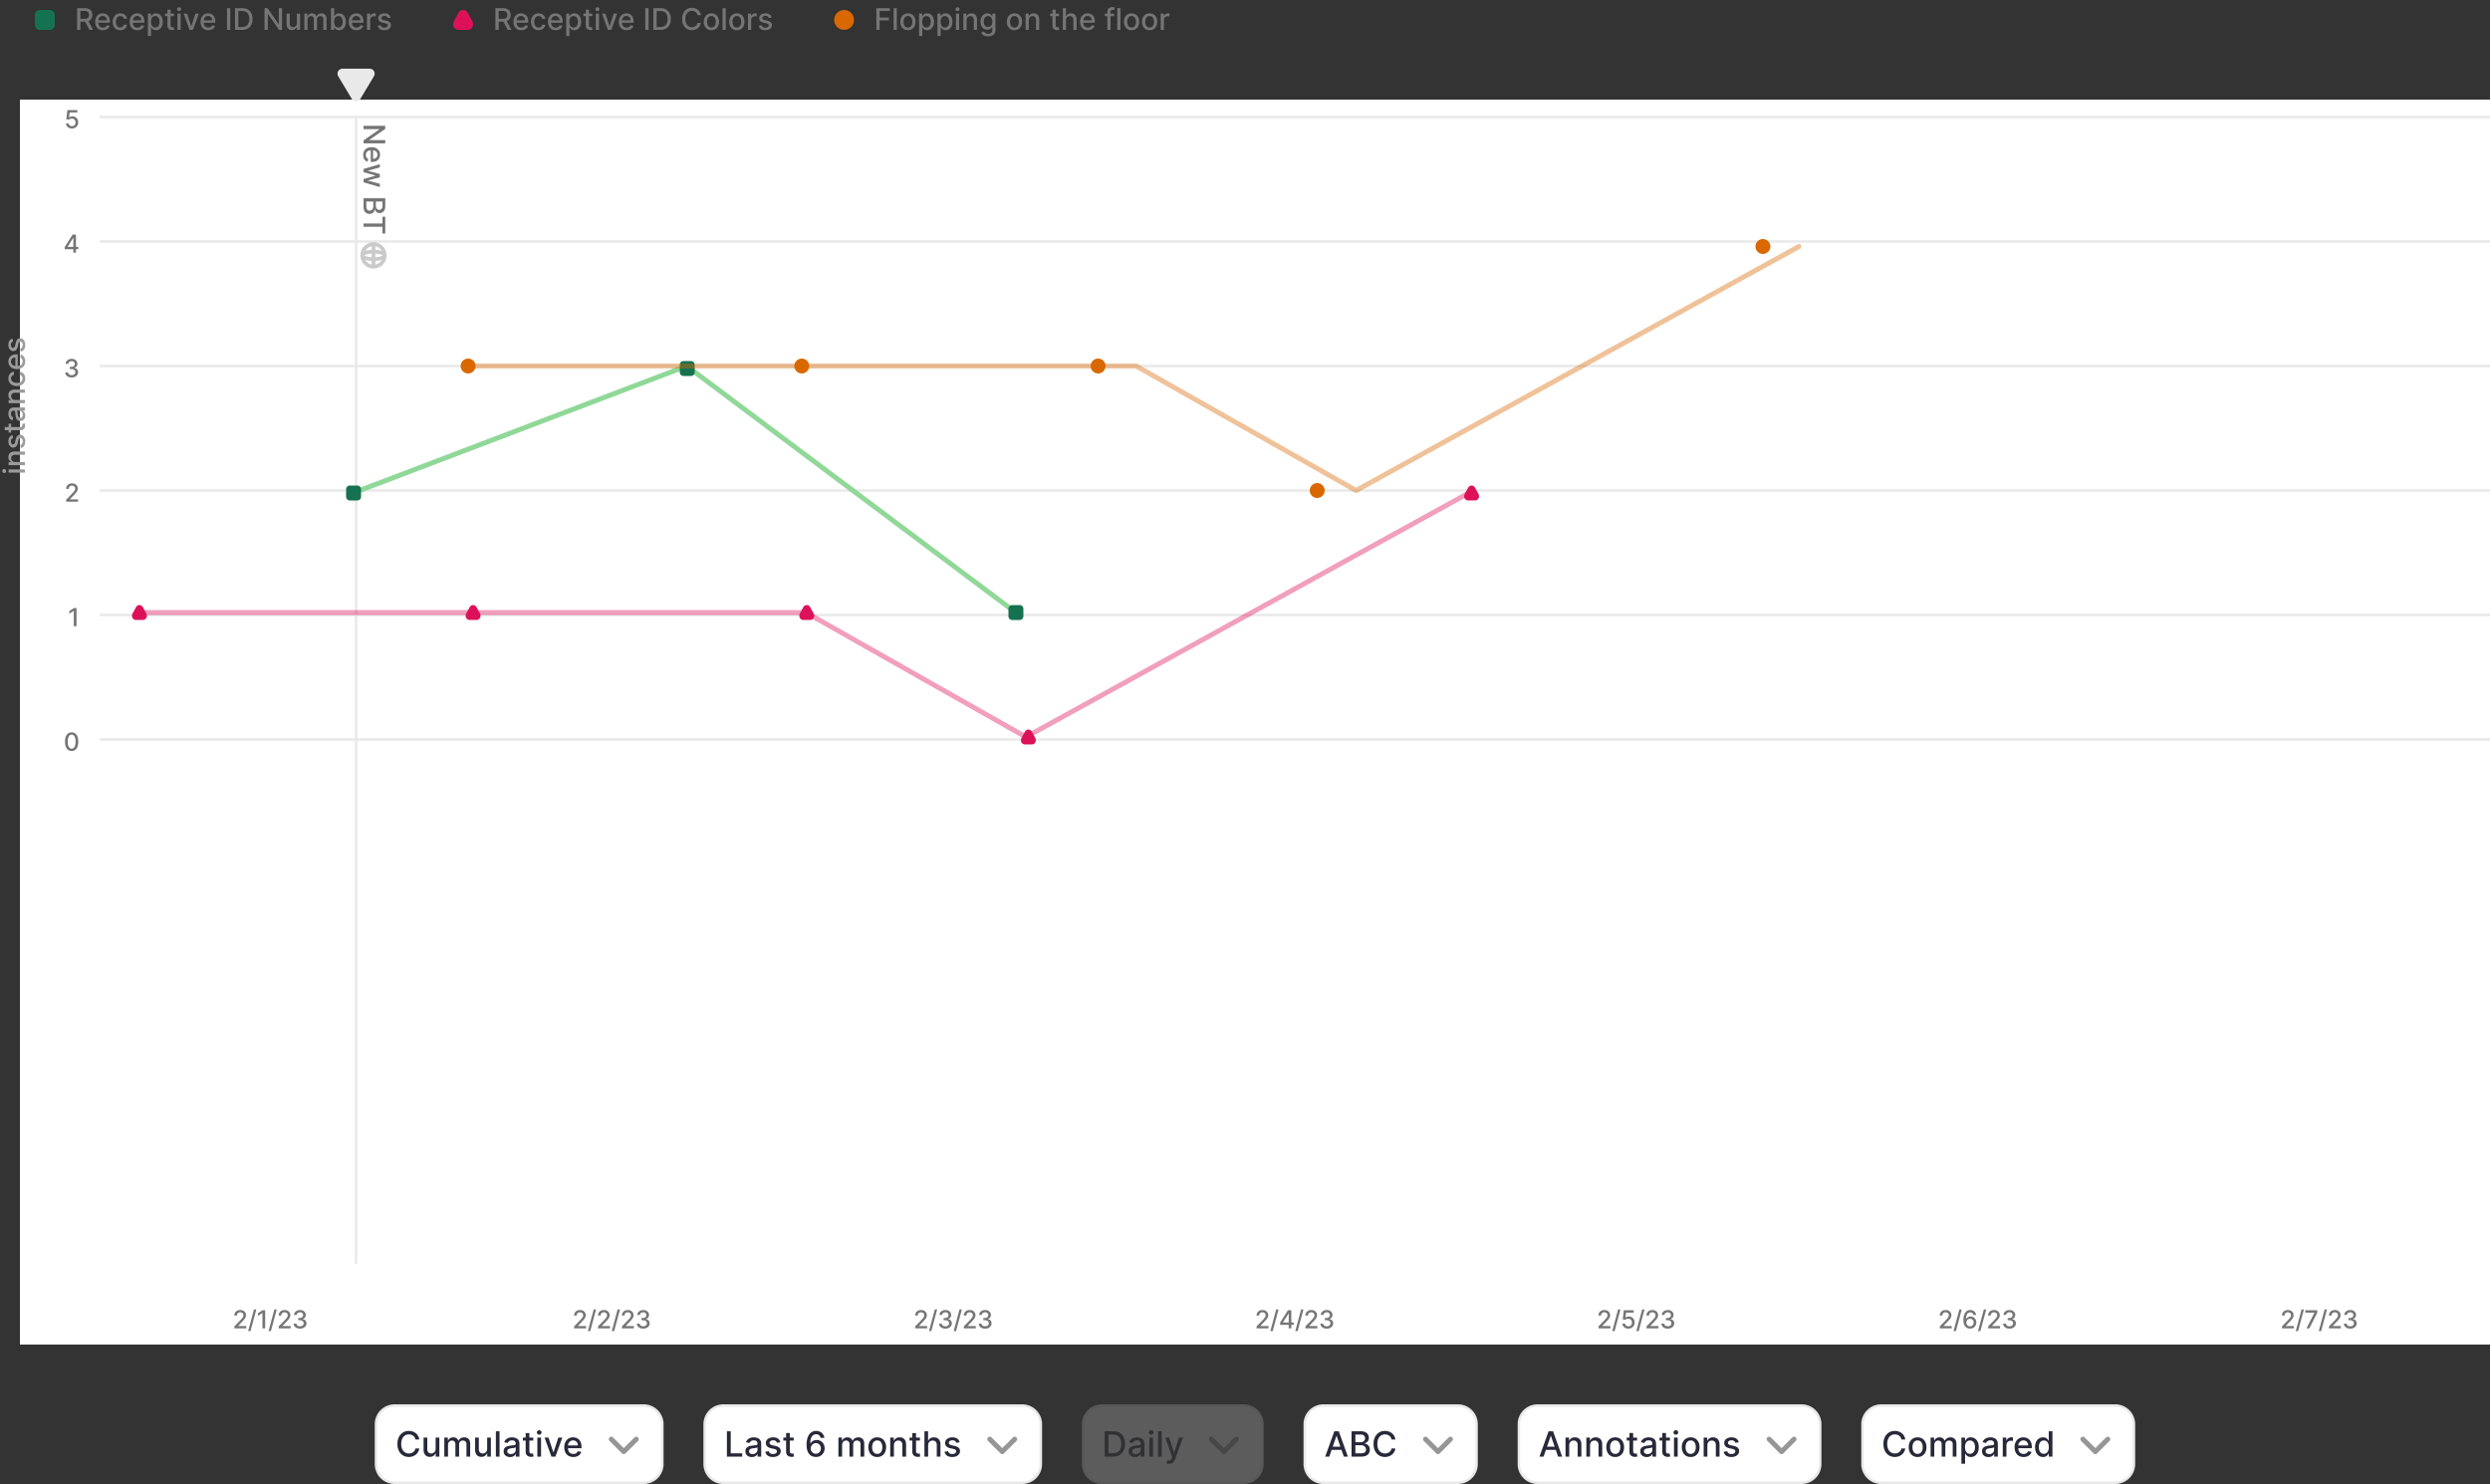 <svg xmlns="http://www.w3.org/2000/svg" width="1000" height="596" fill="none"><rect width="100%" height="100%" fill="#333333" stroke="none"/><path fill="#157250" d="M14 6a2 2 0 0 1 2-2h4a2 2 0 0 1 2 2v4a2 2 0 0 1-2 2h-4a2 2 0 0 1-2-2V6Z"/><path fill="#757575" d="M30.959 12V3.273h3.11c.677 0 1.238.116 1.684.35a2.31 2.31 0 0 1 1.005.966c.222.41.333.883.333 1.42 0 .534-.112 1.004-.337 1.41a2.266 2.266 0 0 1-1.005.942c-.446.224-1.008.336-1.684.336H31.71V7.564h2.237c.426 0 .773-.061 1.04-.183.27-.122.467-.3.592-.533.125-.233.188-.513.188-.84 0-.329-.064-.615-.192-.856a1.238 1.238 0 0 0-.593-.554c-.267-.13-.617-.196-1.052-.196h-1.653V12H30.96Zm4.308-3.938L37.423 12h-1.5L33.81 8.062h1.457Zm6.063 4.07c-.645 0-1.2-.138-1.666-.413a2.805 2.805 0 0 1-1.074-1.172c-.25-.506-.375-1.098-.375-1.777 0-.67.125-1.261.375-1.773.253-.511.605-.91 1.057-1.197.454-.287.986-.43 1.593-.43.37 0 .728.06 1.074.183.347.122.658.313.934.575.275.261.492.6.652 1.018.159.415.238.92.238 1.513v.452h-5.203v-.955h3.955a1.88 1.88 0 0 0-.205-.89 1.546 1.546 0 0 0-.575-.618 1.607 1.607 0 0 0-.861-.226c-.358 0-.67.088-.938.264-.264.173-.468.4-.613.682a1.969 1.969 0 0 0-.213.908v.745c0 .438.076.81.23 1.117.156.307.373.541.652.703.278.159.604.239.976.239.241 0 .461-.034.66-.103a1.37 1.37 0 0 0 .848-.831l1.206.218c-.096.355-.27.666-.52.933-.247.264-.558.47-.933.618a3.492 3.492 0 0 1-1.274.217Zm6.979 0c-.634 0-1.179-.143-1.636-.43a2.85 2.85 0 0 1-1.049-1.198c-.244-.508-.366-1.09-.366-1.747 0-.665.125-1.251.375-1.76.25-.511.602-.91 1.057-1.197.454-.287.99-.43 1.606-.43.497 0 .94.092 1.33.276.389.182.703.438.942.767.24.33.384.715.43 1.155h-1.24a1.486 1.486 0 0 0-.469-.792c-.241-.222-.565-.333-.971-.333-.356 0-.667.094-.934.281-.264.185-.47.45-.618.793-.147.34-.221.744-.221 1.21 0 .478.072.89.217 1.236.145.347.35.615.614.806.267.19.58.285.942.285.24 0 .46-.044.656-.132a1.33 1.33 0 0 0 .498-.388c.137-.168.232-.37.286-.605h1.24a2.41 2.41 0 0 1-.413 1.133c-.23.333-.539.594-.925.785-.384.19-.834.285-1.351.285Zm6.873 0c-.645 0-1.2-.138-1.667-.413a2.804 2.804 0 0 1-1.074-1.172c-.25-.506-.375-1.098-.375-1.777 0-.67.125-1.261.375-1.773.253-.511.605-.91 1.057-1.197.455-.287.986-.43 1.594-.43.37 0 .727.06 1.074.183.346.122.658.313.933.575.276.261.493.6.652 1.018.16.415.239.92.239 1.513v.452h-5.203v-.955h3.954c0-.335-.068-.632-.204-.89a1.547 1.547 0 0 0-.576-.618 1.608 1.608 0 0 0-.86-.226c-.358 0-.671.088-.938.264a1.77 1.77 0 0 0-.614.682 1.968 1.968 0 0 0-.213.908v.745c0 .438.077.81.23 1.117.157.307.374.541.652.703.279.159.604.239.976.239.242 0 .462-.034.66-.103a1.37 1.37 0 0 0 .848-.831l1.207.218c-.097.355-.27.666-.52.933a2.52 2.52 0 0 1-.933.618 3.492 3.492 0 0 1-1.275.217Zm4.221 2.322v-9h1.245v1.062h.106c.074-.137.18-.294.32-.473.14-.18.332-.336.58-.47.247-.136.573-.204.98-.204.528 0 1 .134 1.414.4.415.268.74.653.976 1.156.239.503.358 1.108.358 1.815 0 .707-.118 1.314-.354 1.82-.235.502-.56.89-.971 1.163-.412.27-.882.405-1.41.405-.398 0-.724-.067-.977-.2a1.847 1.847 0 0 1-.588-.47 3.544 3.544 0 0 1-.328-.476h-.076v3.473h-1.275Zm1.249-5.727c0 .46.067.864.2 1.21.134.347.327.618.58.814.253.194.562.29.929.29.38 0 .699-.1.954-.302.256-.205.45-.482.58-.831a3.3 3.3 0 0 0 .2-1.18c0-.433-.065-.82-.196-1.164a1.78 1.78 0 0 0-.58-.814c-.255-.199-.575-.298-.958-.298-.37 0-.682.095-.938.285-.253.19-.444.456-.575.797a3.34 3.34 0 0 0-.196 1.193Zm9.213-3.272v1.022H66.29V5.455h3.575ZM67.25 3.886h1.274v6.192c0 .247.037.433.11.558.074.123.17.206.286.252.12.042.249.064.388.064.102 0 .192-.007.268-.022l.18-.034.23 1.053a2.496 2.496 0 0 1-.827.136 2.243 2.243 0 0 1-.938-.179 1.608 1.608 0 0 1-.703-.58c-.179-.26-.268-.589-.268-.984V3.886ZM71.275 12V5.455h1.274V12h-1.275Zm.643-7.555a.81.81 0 0 1-.571-.222.72.72 0 0 1-.234-.537c0-.21.078-.39.234-.537a.805.805 0 0 1 .571-.226.79.79 0 0 1 .567.226.706.706 0 0 1 .238.537.72.72 0 0 1-.238.537.795.795 0 0 1-.567.222Zm7.944 1.01L77.49 12h-1.364l-2.378-6.545h1.368l1.658 5.037h.068l1.653-5.037h1.368Zm3.796 6.677c-.645 0-1.2-.138-1.666-.413a2.805 2.805 0 0 1-1.074-1.172c-.25-.506-.375-1.098-.375-1.777 0-.67.125-1.261.375-1.773.253-.511.605-.91 1.057-1.197.454-.287.986-.43 1.594-.43.369 0 .727.06 1.073.183a2.6 2.6 0 0 1 .934.575c.275.261.493.6.652 1.018.159.415.238.92.238 1.513v.452h-5.203v-.955h3.955a1.88 1.88 0 0 0-.205-.89 1.546 1.546 0 0 0-.575-.618 1.608 1.608 0 0 0-.86-.226c-.359 0-.671.088-.938.264-.265.173-.47.4-.614.682a1.969 1.969 0 0 0-.213.908v.745c0 .438.077.81.23 1.117.156.307.373.541.652.703.278.159.604.239.976.239.241 0 .461-.034.66-.103a1.37 1.37 0 0 0 .848-.831l1.206.218c-.096.355-.27.666-.52.933a2.52 2.52 0 0 1-.933.618 3.493 3.493 0 0 1-1.274.217Zm8.817-8.86V12h-1.317V3.273h1.317ZM97.218 12h-2.826V3.273h2.915c.855 0 1.59.174 2.203.524a3.456 3.456 0 0 1 1.411 1.496c.329.647.494 1.424.494 2.33 0 .91-.166 1.69-.498 2.344a3.501 3.501 0 0 1-1.432 1.509c-.625.35-1.381.524-2.267.524Zm-1.509-1.15h1.436c.665 0 1.218-.126 1.658-.376.44-.252.77-.617.989-1.095.218-.48.328-1.065.328-1.755 0-.685-.11-1.266-.329-1.743a2.318 2.318 0 0 0-.967-1.087c-.429-.247-.961-.37-1.598-.37H95.71v6.425Zm17.563-7.577V12h-1.21l-4.436-6.4h-.081V12h-1.317V3.273h1.219l4.44 6.409h.081v-6.41h1.304Zm5.965 6.013V5.455h1.279V12h-1.253v-1.133h-.068c-.151.349-.392.64-.725.873-.329.23-.74.345-1.231.345-.421 0-.793-.092-1.117-.277a1.94 1.94 0 0 1-.758-.83c-.182-.367-.273-.82-.273-1.36V5.455h1.274v4.01c0 .446.124.8.371 1.065.247.264.568.396.963.396a1.568 1.568 0 0 0 1.304-.72c.159-.242.237-.548.234-.92ZM122.228 12V5.455h1.223V6.52h.081c.136-.36.359-.642.669-.844.309-.204.68-.307 1.112-.307.437 0 .804.103 1.099.307.299.205.519.486.661.844h.068a1.84 1.84 0 0 1 .746-.835c.341-.21.747-.316 1.218-.316.594 0 1.079.186 1.454.559.377.372.566.933.566 1.683V12h-1.274V7.73c0-.443-.121-.764-.362-.963a1.317 1.317 0 0 0-.865-.298c-.415 0-.737.128-.967.383-.231.253-.346.578-.346.976V12h-1.269V7.65c0-.356-.111-.641-.333-.857-.221-.216-.51-.324-.865-.324a1.24 1.24 0 0 0-.669.192c-.202.125-.365.3-.49.524a1.607 1.607 0 0 0-.183.78V12h-1.274Zm10.707 0V3.273h1.275v3.243h.076c.074-.137.181-.294.32-.473a1.8 1.8 0 0 1 .579-.47c.248-.136.574-.204.98-.204.529 0 1 .134 1.415.4.415.268.74.653.976 1.156.239.503.358 1.108.358 1.815 0 .707-.118 1.314-.354 1.82-.235.502-.559.89-.971 1.163-.412.27-.882.405-1.411.405-.397 0-.723-.067-.976-.2a1.847 1.847 0 0 1-.588-.47 3.58 3.58 0 0 1-.328-.476h-.106V12h-1.245Zm1.249-3.273c0 .46.067.864.2 1.21.134.347.327.618.58.814.253.194.562.29.929.29.38 0 .699-.1.954-.302.256-.205.449-.482.58-.831a3.3 3.3 0 0 0 .2-1.18c0-.433-.065-.82-.196-1.164a1.785 1.785 0 0 0-.579-.814c-.256-.199-.576-.298-.959-.298-.37 0-.682.095-.938.285-.253.19-.444.456-.575.797a3.319 3.319 0 0 0-.196 1.193Zm8.982 3.405c-.645 0-1.2-.138-1.666-.413a2.806 2.806 0 0 1-1.074-1.172c-.25-.506-.375-1.098-.375-1.777 0-.67.125-1.261.375-1.773.253-.511.605-.91 1.057-1.197.454-.287.985-.43 1.593-.43.37 0 .728.06 1.074.183.347.122.658.313.933.575.276.261.493.6.652 1.018.16.415.239.92.239 1.513v.452h-5.203v-.955h3.954c0-.335-.068-.632-.204-.89a1.544 1.544 0 0 0-.575-.618 1.611 1.611 0 0 0-.861-.226c-.358 0-.671.088-.938.264-.264.173-.468.4-.613.682a1.969 1.969 0 0 0-.213.908v.745c0 .438.076.81.23 1.117.156.307.373.541.652.703.278.159.603.239.976.239.241 0 .461-.034.66-.103a1.37 1.37 0 0 0 .848-.831l1.206.218c-.096.355-.27.666-.52.933-.247.264-.558.47-.933.618a3.492 3.492 0 0 1-1.274.217Zm4.222-.132V5.455h1.231v1.04h.069a1.58 1.58 0 0 1 .63-.832 1.805 1.805 0 0 1 1.031-.306 5.451 5.451 0 0 1 .542.03v1.218a2.313 2.313 0 0 0-.273-.047 2.601 2.601 0 0 0-.392-.03c-.301 0-.57.064-.806.192a1.42 1.42 0 0 0-.758 1.283V12h-1.274Zm9.51-4.947-1.155.204a1.364 1.364 0 0 0-.23-.422 1.135 1.135 0 0 0-.417-.328 1.518 1.518 0 0 0-.661-.128c-.361 0-.662.081-.903.243-.242.16-.363.365-.363.618a.65.65 0 0 0 .243.528c.162.134.424.243.784.329l1.04.238c.602.14 1.051.354 1.347.644.295.29.443.666.443 1.129 0 .392-.114.741-.341 1.048-.224.304-.538.543-.942.716-.4.174-.865.26-1.393.26-.733 0-1.331-.156-1.794-.469-.463-.315-.747-.762-.853-1.342l1.232-.188c.077.322.234.564.473.73.239.161.55.242.933.242.418 0 .752-.087 1.002-.26.25-.176.375-.39.375-.643a.67.67 0 0 0-.23-.516c-.151-.14-.383-.244-.695-.315l-1.108-.243c-.611-.14-1.062-.361-1.355-.665-.29-.304-.435-.689-.435-1.155 0-.386.108-.724.324-1.014a2.12 2.12 0 0 1 .895-.678 3.267 3.267 0 0 1 1.308-.247c.708 0 1.264.154 1.671.46.406.305.674.712.805 1.224Z"/><path fill="#DD115A" d="M184.145 5.143c.824-1.524 2.886-1.524 3.71 0l1.855 3.428c.824 1.524-.206 3.429-1.855 3.429h-3.71c-1.649 0-2.679-1.905-1.855-3.429l1.855-3.428Z"/><path fill="#757575" d="M198.959 12V3.273h3.111c.676 0 1.237.116 1.683.35a2.32 2.32 0 0 1 1.006.966c.221.41.332.883.332 1.42 0 .534-.112 1.004-.337 1.41a2.265 2.265 0 0 1-1.005.942c-.446.224-1.008.336-1.684.336h-2.356V7.564h2.237c.426 0 .773-.061 1.04-.183.27-.122.467-.3.592-.533.125-.233.188-.513.188-.84 0-.329-.064-.615-.192-.856a1.241 1.241 0 0 0-.592-.554c-.268-.13-.618-.196-1.053-.196h-1.653V12h-1.317Zm4.308-3.938L205.423 12h-1.5l-2.113-3.938h1.457Zm6.063 4.07c-.645 0-1.2-.138-1.666-.413a2.806 2.806 0 0 1-1.074-1.172c-.25-.506-.375-1.098-.375-1.777 0-.67.125-1.261.375-1.773.253-.511.605-.91 1.057-1.197.454-.287.985-.43 1.593-.43.37 0 .728.06 1.074.183.347.122.658.313.934.575.275.261.492.6.652 1.018.159.415.238.92.238 1.513v.452h-5.203v-.955h3.955c0-.335-.069-.632-.205-.89a1.544 1.544 0 0 0-.575-.618 1.611 1.611 0 0 0-.861-.226c-.358 0-.671.088-.938.264-.264.173-.468.4-.613.682a1.969 1.969 0 0 0-.213.908v.745c0 .438.076.81.23 1.117.156.307.373.541.652.703.278.159.604.239.976.239.241 0 .461-.034.66-.103a1.359 1.359 0 0 0 .848-.831l1.206.218c-.096.355-.27.666-.52.933-.247.264-.558.47-.933.618a3.492 3.492 0 0 1-1.274.217Zm6.979 0c-.634 0-1.179-.143-1.636-.43a2.853 2.853 0 0 1-1.049-1.198c-.244-.508-.366-1.09-.366-1.747 0-.665.125-1.251.375-1.76A2.87 2.87 0 0 1 214.69 5.8c.454-.287.99-.43 1.606-.43.497 0 .941.092 1.33.276.389.182.703.438.941.767.242.33.385.715.431 1.155h-1.24a1.487 1.487 0 0 0-.469-.792c-.241-.222-.565-.333-.972-.333-.355 0-.666.094-.933.281-.264.185-.47.45-.618.793-.147.34-.221.744-.221 1.21 0 .478.072.89.217 1.236.145.347.35.615.614.806.267.19.581.285.941.285.242 0 .461-.044.657-.132a1.33 1.33 0 0 0 .498-.388c.137-.168.232-.37.286-.605h1.24a2.416 2.416 0 0 1-.413 1.133 2.389 2.389 0 0 1-.925.785c-.384.19-.834.285-1.351.285Zm6.872 0c-.644 0-1.2-.138-1.666-.413a2.806 2.806 0 0 1-1.074-1.172c-.25-.506-.375-1.098-.375-1.777 0-.67.125-1.261.375-1.773a2.92 2.92 0 0 1 1.057-1.197c.455-.287.986-.43 1.594-.43.369 0 .727.06 1.074.183a2.6 2.6 0 0 1 .933.575c.276.261.493.6.652 1.018.159.415.239.92.239 1.513v.452h-5.203v-.955h3.954c0-.335-.068-.632-.204-.89a1.554 1.554 0 0 0-.576-.618 1.606 1.606 0 0 0-.861-.226c-.357 0-.67.088-.937.264a1.77 1.77 0 0 0-.614.682 1.969 1.969 0 0 0-.213.908v.745c0 .438.077.81.23 1.117.157.307.374.541.652.703.279.159.604.239.976.239.242 0 .462-.034.661-.103a1.373 1.373 0 0 0 .848-.831l1.206.218c-.097.355-.27.666-.52.933-.247.264-.558.47-.933.618a3.498 3.498 0 0 1-1.275.217Zm4.222 2.322v-9h1.245v1.062h.106c.074-.137.181-.294.32-.473a1.8 1.8 0 0 1 .579-.47c.248-.136.574-.204.981-.204.528 0 1 .134 1.414.4.415.268.74.653.976 1.156.239.503.358 1.108.358 1.815 0 .707-.118 1.314-.354 1.82-.235.502-.559.89-.971 1.163-.412.27-.882.405-1.411.405-.397 0-.723-.067-.976-.2a1.847 1.847 0 0 1-.588-.47 3.58 3.58 0 0 1-.328-.476h-.076v3.473h-1.275Zm1.249-5.727c0 .46.067.864.2 1.21.134.347.327.618.58.814.253.194.562.29.929.29.38 0 .699-.1.954-.302.256-.205.449-.482.58-.831a3.3 3.3 0 0 0 .2-1.18c0-.433-.065-.82-.196-1.164a1.785 1.785 0 0 0-.579-.814c-.256-.199-.576-.298-.959-.298-.37 0-.682.095-.938.285-.253.19-.444.456-.575.797a3.319 3.319 0 0 0-.196 1.193Zm9.213-3.272v1.022h-3.575V5.455h3.575Zm-2.616-1.569h1.274v6.192c0 .247.037.433.111.558a.576.576 0 0 0 .285.252c.119.042.249.064.388.064.102 0 .192-.007.268-.022a6.69 6.69 0 0 0 .179-.034l.23 1.053a2.494 2.494 0 0 1-.826.136 2.244 2.244 0 0 1-.938-.179 1.606 1.606 0 0 1-.703-.58c-.179-.26-.268-.589-.268-.984V3.886ZM239.275 12V5.455h1.274V12h-1.274Zm.643-7.555a.81.81 0 0 1-.571-.222.721.721 0 0 1-.234-.537c0-.21.078-.39.234-.537a.8.8 0 0 1 .571-.226.79.79 0 0 1 .567.226.706.706 0 0 1 .238.537.714.714 0 0 1-.238.537.796.796 0 0 1-.567.222Zm7.944 1.01L245.489 12h-1.364l-2.378-6.545h1.368l1.658 5.037h.068l1.653-5.037h1.368Zm3.796 6.677c-.645 0-1.2-.138-1.666-.413a2.806 2.806 0 0 1-1.074-1.172c-.25-.506-.375-1.098-.375-1.777 0-.67.125-1.261.375-1.773.253-.511.605-.91 1.057-1.197.454-.287.986-.43 1.594-.43.369 0 .727.06 1.073.183.347.122.658.313.934.575.275.261.493.6.652 1.018.159.415.238.92.238 1.513v.452h-5.203v-.955h3.955a1.87 1.87 0 0 0-.205-.89 1.544 1.544 0 0 0-.575-.618 1.606 1.606 0 0 0-.861-.226c-.358 0-.67.088-.937.264-.265.173-.469.4-.614.682a1.969 1.969 0 0 0-.213.908v.745c0 .438.077.81.23 1.117.156.307.374.541.652.703.278.159.604.239.976.239.241 0 .461-.034.66-.103a1.359 1.359 0 0 0 .848-.831l1.206.218c-.096.355-.27.666-.52.933-.247.264-.558.47-.933.618a3.492 3.492 0 0 1-1.274.217Zm8.817-8.86V12h-1.317V3.273h1.317ZM265.218 12h-2.826V3.273h2.915c.855 0 1.59.174 2.203.524a3.455 3.455 0 0 1 1.411 1.496c.329.647.494 1.424.494 2.33 0 .91-.166 1.69-.498 2.344a3.503 3.503 0 0 1-1.432 1.509c-.625.35-1.381.524-2.267.524Zm-1.509-1.15h1.436c.665 0 1.218-.126 1.658-.376.44-.252.77-.617.989-1.095.218-.48.328-1.065.328-1.755 0-.685-.11-1.266-.328-1.743a2.32 2.32 0 0 0-.968-1.087c-.429-.247-.961-.37-1.598-.37h-1.517v6.425Zm17.768-4.74h-1.33a2.033 2.033 0 0 0-.797-1.299 2.192 2.192 0 0 0-.677-.34 2.644 2.644 0 0 0-.788-.116c-.503 0-.954.127-1.351.38-.395.252-.708.623-.938 1.112-.227.488-.341 1.085-.341 1.79 0 .71.114 1.309.341 1.798.23.488.544.858.942 1.108.398.25.845.375 1.342.375.276 0 .537-.037.784-.111.25-.077.476-.19.678-.337a2.056 2.056 0 0 0 .805-1.283l1.33.005a3.571 3.571 0 0 1-.413 1.184 3.278 3.278 0 0 1-.78.93 3.528 3.528 0 0 1-1.083.6 3.998 3.998 0 0 1-1.329.213c-.756 0-1.429-.179-2.02-.537-.591-.36-1.057-.876-1.398-1.546-.338-.67-.507-1.47-.507-2.4 0-.931.171-1.731.511-2.399.341-.67.807-1.184 1.398-1.542.591-.361 1.263-.542 2.016-.542.463 0 .895.067 1.295.2.404.131.766.325 1.087.58.321.253.587.563.797.93.21.363.352.779.426 1.248Zm4.23 6.022c-.613 0-1.149-.14-1.606-.422a2.834 2.834 0 0 1-1.065-1.18c-.253-.506-.38-1.097-.38-1.773 0-.679.127-1.273.38-1.781a2.829 2.829 0 0 1 1.065-1.185c.457-.281.993-.422 1.606-.422.614 0 1.15.14 1.607.422.457.281.812.676 1.065 1.185.253.508.38 1.102.38 1.781 0 .676-.127 1.267-.38 1.773s-.608.899-1.065 1.18c-.457.281-.993.422-1.607.422Zm.005-1.07c.397 0 .727-.105.988-.315.262-.21.455-.49.58-.84a3.33 3.33 0 0 0 .192-1.154c0-.418-.064-.801-.192-1.15a1.87 1.87 0 0 0-.58-.849c-.261-.213-.591-.32-.988-.32-.401 0-.733.107-.998.32a1.907 1.907 0 0 0-.583.848c-.125.35-.188.733-.188 1.15 0 .421.063.806.188 1.156.128.35.322.629.583.84.265.21.597.315.998.315Zm5.743-7.79V12h-1.274V3.273h1.274Zm4.471 8.86c-.613 0-1.149-.14-1.606-.422a2.843 2.843 0 0 1-1.066-1.18c-.253-.506-.379-1.097-.379-1.773 0-.679.126-1.273.379-1.781a2.838 2.838 0 0 1 1.066-1.185c.457-.281.993-.422 1.606-.422.614 0 1.149.14 1.607.422.457.281.812.676 1.065 1.185.253.508.379 1.102.379 1.781 0 .676-.126 1.267-.379 1.773s-.608.899-1.065 1.18c-.458.281-.993.422-1.607.422Zm.004-1.07c.398 0 .728-.105.989-.315.261-.21.455-.49.58-.84.127-.349.191-.734.191-1.154a3.34 3.34 0 0 0-.191-1.15 1.878 1.878 0 0 0-.58-.849c-.261-.213-.591-.32-.989-.32-.4 0-.733.107-.997.32a1.909 1.909 0 0 0-.584.848c-.125.35-.187.733-.187 1.15 0 .421.062.806.187 1.156.128.35.323.629.584.84.264.21.597.315.997.315Zm4.47.938V5.455h1.231v1.04h.068c.12-.353.33-.63.631-.832a1.805 1.805 0 0 1 1.031-.306 5.416 5.416 0 0 1 .541.03v1.218a2.286 2.286 0 0 0-.272-.047 2.611 2.611 0 0 0-.392-.03c-.302 0-.57.064-.806.192a1.429 1.429 0 0 0-.758 1.283V12H300.4Zm9.51-4.947-1.155.204a1.364 1.364 0 0 0-.23-.422 1.139 1.139 0 0 0-.418-.328 1.51 1.51 0 0 0-.66-.128c-.361 0-.662.081-.904.243-.241.16-.362.365-.362.618a.65.65 0 0 0 .243.528c.162.134.423.243.784.329l1.04.238c.602.14 1.051.354 1.346.644.296.29.444.666.444 1.129 0 .392-.114.741-.341 1.048-.225.304-.539.543-.942.716-.401.174-.865.26-1.393.26-.733 0-1.331-.156-1.795-.469-.463-.315-.747-.762-.852-1.342l1.232-.188c.076.322.234.564.473.73.238.161.549.242.933.242.418 0 .751-.087 1.001-.26.25-.176.375-.39.375-.643a.667.667 0 0 0-.23-.516c-.15-.14-.382-.244-.694-.315l-1.108-.243c-.611-.14-1.063-.361-1.355-.665-.29-.304-.435-.689-.435-1.155 0-.386.108-.724.324-1.014a2.12 2.12 0 0 1 .895-.678 3.26 3.26 0 0 1 1.308-.247c.707 0 1.264.154 1.67.46.407.305.675.712.806 1.224Z"/><circle cx="339" cy="8" r="4" fill="#D96800"/><path fill="#757575" d="M351.959 12V3.273h5.412v1.133h-4.095v2.66h3.707v1.129h-3.707V12h-1.317Zm8.203-8.727V12h-1.274V3.273h1.274Zm4.471 8.86c-.613 0-1.149-.141-1.606-.423a2.843 2.843 0 0 1-1.066-1.18c-.253-.506-.379-1.097-.379-1.773 0-.679.126-1.273.379-1.781a2.838 2.838 0 0 1 1.066-1.185c.457-.281.993-.422 1.606-.422.614 0 1.149.14 1.607.422.457.281.812.676 1.065 1.185.253.508.379 1.102.379 1.781 0 .676-.126 1.267-.379 1.773s-.608.899-1.065 1.18c-.458.281-.993.422-1.607.422Zm.004-1.07c.398 0 .728-.106.989-.316.261-.21.455-.49.58-.84.127-.349.191-.734.191-1.154a3.34 3.34 0 0 0-.191-1.15 1.878 1.878 0 0 0-.58-.849c-.261-.213-.591-.32-.989-.32-.4 0-.733.107-.997.32a1.909 1.909 0 0 0-.584.848c-.125.35-.187.733-.187 1.15 0 .421.062.806.187 1.156.128.35.323.629.584.84.264.21.597.315.997.315Zm4.47 3.391v-9h1.244v1.062h.106c.074-.137.181-.294.32-.473.139-.18.332-.336.58-.47.247-.136.573-.204.98-.204.528 0 1 .134 1.414.4.415.268.74.653.976 1.156.239.503.358 1.108.358 1.815 0 .707-.118 1.314-.353 1.82-.236.502-.56.89-.972 1.163-.412.27-.882.405-1.411.405-.397 0-.723-.067-.975-.2a1.847 1.847 0 0 1-.588-.47 3.505 3.505 0 0 1-.329-.476h-.076v3.473h-1.274Zm1.248-5.727c0 .46.067.864.2 1.21.134.347.327.618.58.814.253.194.562.29.929.29.381 0 .699-.1.954-.302.256-.205.449-.482.58-.831.134-.35.2-.743.2-1.18 0-.433-.065-.82-.196-1.164a1.785 1.785 0 0 0-.579-.814c-.256-.199-.576-.298-.959-.298-.369 0-.682.095-.938.285a1.76 1.76 0 0 0-.575.797 3.319 3.319 0 0 0-.196 1.193Zm6.158 5.727v-9h1.244v1.062h.107c.074-.137.18-.294.319-.473a1.81 1.81 0 0 1 .58-.47c.247-.136.574-.204.98-.204.528 0 1 .134 1.415.4.414.268.74.653.976 1.156.238.503.357 1.108.357 1.815 0 .707-.117 1.314-.353 1.82-.236.502-.56.89-.972 1.163-.412.27-.882.405-1.41.405-.398 0-.723-.067-.976-.2a1.847 1.847 0 0 1-.588-.47 3.487 3.487 0 0 1-.328-.476h-.077v3.473h-1.274Zm1.248-5.727c0 .46.067.864.201 1.21.133.347.326.618.579.814.253.194.563.29.929.29.381 0 .699-.1.955-.302.255-.205.449-.482.579-.831.134-.35.201-.743.201-1.18 0-.433-.066-.82-.196-1.164a1.78 1.78 0 0 0-.58-.814c-.256-.199-.575-.298-.959-.298-.369 0-.682.095-.937.285-.253.19-.445.456-.576.797a3.34 3.34 0 0 0-.196 1.193ZM383.919 12V5.455h1.274V12h-1.274Zm.643-7.555a.813.813 0 0 1-.571-.222.721.721 0 0 1-.234-.537c0-.21.078-.39.234-.537.16-.15.35-.226.571-.226.222 0 .411.076.567.226a.707.707 0 0 1 .239.537c0 .207-.08.386-.239.537a.795.795 0 0 1-.567.222Zm3.619 3.669V12h-1.274V5.455h1.223V6.52h.081c.151-.347.387-.625.708-.835.324-.21.731-.316 1.223-.316.446 0 .836.094 1.172.282.335.184.595.46.779.826.185.367.277.82.277 1.36V12h-1.274V7.99c0-.474-.123-.845-.371-1.112-.247-.27-.586-.405-1.018-.405-.295 0-.558.064-.788.192a1.38 1.38 0 0 0-.542.562c-.13.245-.196.54-.196.887Zm8.643 6.477c-.52 0-.968-.068-1.343-.205a2.605 2.605 0 0 1-.912-.54 2.262 2.262 0 0 1-.528-.738l1.095-.452c.077.125.179.257.307.397a1.6 1.6 0 0 0 .528.362c.225.1.513.149.865.149.483 0 .882-.118 1.198-.354.315-.233.473-.605.473-1.116v-1.287h-.081a2.911 2.911 0 0 1-.333.464c-.142.17-.338.318-.588.443-.25.125-.575.188-.976.188a2.72 2.72 0 0 1-1.397-.362c-.412-.244-.739-.604-.98-1.078-.239-.478-.358-1.064-.358-1.76s.118-1.293.353-1.79c.239-.497.566-.878.98-1.142a2.55 2.55 0 0 1 1.411-.4c.406 0 .734.067.984.204.25.133.445.29.584.469.142.179.252.336.328.473h.094V5.455h1.249v6.69c0 .562-.131 1.024-.392 1.385a2.31 2.31 0 0 1-1.061.801c-.444.173-.944.26-1.5.26Zm-.013-3.746c.366 0 .676-.085.929-.256.255-.173.449-.42.579-.741.134-.324.201-.712.201-1.163 0-.44-.066-.828-.196-1.164a1.731 1.731 0 0 0-.576-.784c-.253-.19-.565-.285-.937-.285-.384 0-.703.1-.959.298a1.8 1.8 0 0 0-.58.801 3.203 3.203 0 0 0-.191 1.134c0 .429.065.805.196 1.129.13.324.323.577.579.758.259.182.577.273.955.273Zm10.607 1.287c-.613 0-1.149-.14-1.606-.422a2.843 2.843 0 0 1-1.066-1.18c-.252-.506-.379-1.097-.379-1.773 0-.679.127-1.273.379-1.781a2.838 2.838 0 0 1 1.066-1.185c.457-.281.993-.422 1.606-.422.614 0 1.149.14 1.607.422.457.281.812.676 1.065 1.185.253.508.379 1.102.379 1.781 0 .676-.126 1.267-.379 1.773s-.608.899-1.065 1.18c-.458.281-.993.422-1.607.422Zm.005-1.07c.397 0 .727-.105.988-.315.262-.21.455-.49.58-.84a3.33 3.33 0 0 0 .192-1.154c0-.418-.064-.801-.192-1.15a1.87 1.87 0 0 0-.58-.849c-.261-.213-.591-.32-.988-.32-.401 0-.733.107-.998.32a1.899 1.899 0 0 0-.583.848c-.125.35-.188.733-.188 1.15 0 .421.063.806.188 1.156.127.35.322.629.583.84.265.21.597.315.998.315Zm5.743-2.948V12h-1.274V5.455h1.223V6.52h.081c.15-.347.386-.625.707-.835.324-.21.732-.316 1.223-.316.446 0 .837.094 1.172.282.335.184.595.46.78.826.184.367.277.82.277 1.36V12h-1.274V7.99c0-.474-.124-.845-.371-1.112-.247-.27-.587-.405-1.019-.405-.295 0-.558.064-.788.192a1.377 1.377 0 0 0-.541.562c-.131.245-.196.54-.196.887Zm12.129-2.66v1.023h-3.576V5.455h3.576Zm-2.617-1.568h1.274v6.192c0 .247.037.433.111.558a.578.578 0 0 0 .286.252c.119.042.248.064.388.064.102 0 .191-.007.268-.022l.179-.034.23 1.053a2.505 2.505 0 0 1-.827.136 2.242 2.242 0 0 1-.937-.179 1.606 1.606 0 0 1-.703-.58c-.179-.26-.269-.589-.269-.984V3.886Zm5.441 4.228V12h-1.274V3.273h1.257V6.52h.081a1.88 1.88 0 0 1 .703-.84c.315-.207.727-.31 1.236-.31.449 0 .841.092 1.176.276.338.185.599.46.784.827.188.364.281.818.281 1.364V12h-1.274V7.99c0-.48-.123-.852-.371-1.116-.247-.267-.591-.401-1.031-.401a1.69 1.69 0 0 0-.81.192 1.39 1.39 0 0 0-.558.562c-.133.245-.2.54-.2.887Zm8.766 4.018c-.645 0-1.201-.138-1.667-.413a2.798 2.798 0 0 1-1.073-1.172c-.25-.506-.375-1.098-.375-1.777 0-.67.125-1.261.375-1.773a2.91 2.91 0 0 1 1.056-1.197c.455-.287.986-.43 1.594-.43.369 0 .727.06 1.074.183.347.122.658.313.933.575.276.261.493.6.652 1.018.159.415.239.92.239 1.513v.452h-5.203v-.955h3.954c0-.335-.068-.632-.204-.89a1.547 1.547 0 0 0-.576-.618 1.605 1.605 0 0 0-.86-.226c-.358 0-.671.088-.938.264a1.77 1.77 0 0 0-.614.682 1.969 1.969 0 0 0-.213.908v.745c0 .438.077.81.231 1.117.156.307.373.541.652.703.278.159.603.239.975.239.242 0 .462-.034.661-.103a1.43 1.43 0 0 0 .516-.315c.144-.14.255-.311.332-.516l1.206.218c-.097.355-.27.666-.52.933-.247.264-.558.47-.933.618a3.492 3.492 0 0 1-1.274.217Zm10.512-6.677v1.022h-3.698V5.455h3.698ZM444.713 12V4.696c0-.41.089-.749.268-1.018.179-.273.416-.476.712-.61.295-.136.616-.204.963-.204.256 0 .474.02.656.064.182.04.317.076.405.11l-.298 1.032a6.7 6.7 0 0 0-.23-.06 1.316 1.316 0 0 0-.341-.038c-.31 0-.532.076-.665.23-.131.153-.196.375-.196.664V12h-1.274Zm5.273-8.727V12h-1.274V3.273h1.274Zm4.471 8.86c-.613 0-1.149-.141-1.606-.423a2.834 2.834 0 0 1-1.065-1.18c-.253-.506-.38-1.097-.38-1.773 0-.679.127-1.273.38-1.781a2.829 2.829 0 0 1 1.065-1.185c.457-.281.993-.422 1.606-.422.614 0 1.15.14 1.607.422.457.281.812.676 1.065 1.185.253.508.38 1.102.38 1.781 0 .676-.127 1.267-.38 1.773s-.608.899-1.065 1.18c-.457.281-.993.422-1.607.422Zm.005-1.07c.397 0 .727-.106.988-.316.262-.21.455-.49.58-.84a3.33 3.33 0 0 0 .192-1.154c0-.418-.064-.801-.192-1.15a1.87 1.87 0 0 0-.58-.849c-.261-.213-.591-.32-.988-.32-.401 0-.733.107-.998.32a1.907 1.907 0 0 0-.583.848c-.125.35-.188.733-.188 1.15 0 .421.063.806.188 1.156.128.35.322.629.583.84.265.21.597.315.998.315Zm7.226 1.07c-.614 0-1.149-.141-1.607-.423a2.847 2.847 0 0 1-1.065-1.18c-.253-.506-.379-1.097-.379-1.773 0-.679.126-1.273.379-1.781a2.842 2.842 0 0 1 1.065-1.185c.458-.281.993-.422 1.607-.422.613 0 1.149.14 1.606.422.458.281.813.676 1.066 1.185.253.508.379 1.102.379 1.781 0 .676-.126 1.267-.379 1.773s-.608.899-1.066 1.18c-.457.281-.993.422-1.606.422Zm.004-1.07c.398 0 .727-.106.989-.316.261-.21.454-.49.579-.84a3.33 3.33 0 0 0 .192-1.154c0-.418-.064-.801-.192-1.15a1.876 1.876 0 0 0-.579-.849c-.262-.213-.591-.32-.989-.32-.4 0-.733.107-.997.32a1.909 1.909 0 0 0-.584.848c-.125.35-.187.733-.187 1.15 0 .421.062.806.187 1.156.128.35.323.629.584.84.264.21.597.315.997.315Zm4.469.937V5.455h1.232v1.04h.068c.119-.353.329-.63.631-.832a1.803 1.803 0 0 1 1.031-.306 5.448 5.448 0 0 1 .541.03v1.218a2.274 2.274 0 0 0-.273-.047c-.13-.02-.261-.03-.392-.03a1.66 1.66 0 0 0-.805.192 1.422 1.422 0 0 0-.759 1.283V12h-1.274Z"/><path fill="#fff" d="M8 40h992v500H8z"/><g clip-path="url(#a)"><path fill="#757575" d="M28.899 51.6a2.74 2.74 0 0 1-1.2-.256 2.182 2.182 0 0 1-.846-.71 1.88 1.88 0 0 1-.337-1.03h1.066c.026.312.164.57.415.77.25.201.552.302.902.302.28 0 .527-.064.742-.192.218-.13.388-.309.512-.536.125-.227.188-.486.188-.778 0-.296-.064-.56-.192-.791a1.416 1.416 0 0 0-.53-.547 1.494 1.494 0 0 0-.766-.203c-.22 0-.442.038-.664.114a1.544 1.544 0 0 0-.54.298l-1.005-.149.408-3.665h3.999v.941h-3.086l-.23 2.035h.042c.142-.137.33-.252.564-.344a2.06 2.06 0 0 1 .76-.139 2.226 2.226 0 0 1 2.003 1.18c.201.361.3.778.299 1.25a2.43 2.43 0 0 1-.32 1.26c-.213.37-.51.66-.888.873a2.603 2.603 0 0 1-1.296.316Z"/><path stroke="#E9E9E9" d="M40 47h960"/><path fill="#757575" d="M26.004 100.08v-.888l3.143-4.965h.7v1.307h-.445l-2.248 3.558v.057h4.308v.931h-5.458Zm3.448 1.42v-1.69l.007-.405v-5.178h1.04v7.273h-1.047Z"/><path stroke="#E9E9E9" d="M40 97h960"/><path fill="#757575" d="M28.786 151.599c-.488 0-.923-.084-1.307-.252a2.218 2.218 0 0 1-.905-.699 1.858 1.858 0 0 1-.355-1.044h1.115a.963.963 0 0 0 .216.561c.133.156.306.277.519.362.213.085.45.128.71.128.287 0 .54-.05.76-.149.223-.1.397-.238.522-.416.126-.18.188-.387.188-.621 0-.244-.062-.458-.188-.643a1.222 1.222 0 0 0-.543-.44 2.079 2.079 0 0 0-.86-.16h-.614v-.895h.614c.27 0 .507-.049.71-.146.207-.097.368-.232.484-.404a1.09 1.09 0 0 0 .174-.615c0-.225-.051-.42-.153-.586a1.028 1.028 0 0 0-.426-.394 1.38 1.38 0 0 0-.647-.142c-.236 0-.458.044-.664.131a1.239 1.239 0 0 0-.497.37.948.948 0 0 0-.206.571h-1.062a1.79 1.79 0 0 1 .349-1.036c.222-.299.516-.532.88-.7.365-.168.77-.252 1.215-.252.466 0 .868.091 1.207.273.34.18.604.42.788.721.187.301.28.63.277.987.003.408-.11.753-.34 1.037-.228.284-.53.475-.91.572v.057c.483.073.857.265 1.122.575.268.31.4.695.398 1.154.003.4-.109.759-.334 1.076a2.281 2.281 0 0 1-.912.75 3.114 3.114 0 0 1-1.325.269Z"/><path stroke="#E9E9E9" d="M40 147h960"/><path fill="#757575" d="M26.567 201.5v-.795l2.46-2.55c.264-.277.48-.52.65-.728.173-.211.302-.411.388-.6a1.46 1.46 0 0 0 .127-.604c0-.241-.056-.45-.17-.625a1.105 1.105 0 0 0-.465-.408 1.48 1.48 0 0 0-.664-.146c-.26 0-.488.053-.682.16a1.093 1.093 0 0 0-.447.451 1.42 1.42 0 0 0-.157.682H26.56c0-.443.102-.83.305-1.162.204-.331.483-.588.838-.77a2.582 2.582 0 0 1 1.211-.277c.457 0 .86.091 1.207.273.35.18.624.426.82.739.197.31.296.66.296 1.051 0 .27-.051.534-.153.792-.1.258-.274.546-.522.863-.249.315-.594.697-1.037 1.147l-1.445 1.513v.053h3.274v.941h-4.787Z"/><path stroke="#E9E9E9" d="M40 197h960"/><path fill="#757575" d="M30.732 244.227v7.273h-1.1v-6.172h-.043l-1.74 1.136v-1.051l1.814-1.186h1.07Z"/><path stroke="#E9E9E9" d="M40 247h960"/><path fill="#757575" d="M28.776 301.621c-.56-.003-1.04-.151-1.438-.444-.398-.294-.702-.721-.912-1.282-.211-.561-.316-1.237-.316-2.028 0-.788.105-1.462.316-2.02.213-.559.518-.985.916-1.279.4-.293.878-.44 1.434-.44.557 0 1.034.148 1.432.444.397.293.702.719.912 1.278.213.556.32 1.229.32 2.017 0 .793-.106 1.47-.316 2.031-.21.559-.515.986-.913 1.282-.398.294-.876.441-1.434.441Zm0-.948c.493 0 .878-.241 1.155-.721.279-.481.419-1.176.419-2.085 0-.604-.064-1.114-.192-1.53-.126-.419-.307-.737-.544-.952a1.188 1.188 0 0 0-.838-.327c-.49 0-.874.242-1.154.725-.279.483-.42 1.177-.422 2.084 0 .606.063 1.119.188 1.538.128.416.309.733.543.948.235.213.516.32.845.32Z"/><path stroke="#E9E9E9" d="M40 297h960"/><path fill="#757575" d="M94.13 533.5v-.795l2.461-2.55c.263-.277.48-.52.65-.728.173-.211.302-.411.387-.6.085-.19.128-.391.128-.604 0-.241-.057-.45-.17-.625a1.105 1.105 0 0 0-.466-.408 1.48 1.48 0 0 0-.664-.146c-.26 0-.487.053-.681.16a1.093 1.093 0 0 0-.448.451 1.42 1.42 0 0 0-.156.682h-1.048c0-.443.102-.83.306-1.162a2.07 2.07 0 0 1 .838-.77 2.582 2.582 0 0 1 1.21-.277c.458 0 .86.091 1.208.273.35.18.624.426.82.739.197.31.295.66.295 1.051 0 .27-.05.534-.153.792-.099.258-.273.546-.522.863-.248.315-.594.697-1.037 1.147l-1.445 1.513v.053h3.274v.941H94.13Zm8.817-7.614-2.343 8.708h-.949l2.344-8.708h.948Zm3.547.341v7.273h-1.101v-6.172h-.042l-1.74 1.136v-1.051l1.814-1.186h1.069Zm4.652-.341-2.344 8.708h-.948l2.344-8.708h.948Zm.787 7.614v-.795l2.461-2.55c.263-.277.48-.52.65-.728.173-.211.302-.411.387-.6.086-.19.128-.391.128-.604 0-.241-.057-.45-.17-.625a1.11 1.11 0 0 0-.465-.408 1.483 1.483 0 0 0-.665-.146c-.26 0-.487.053-.681.16a1.094 1.094 0 0 0-.448.451 1.422 1.422 0 0 0-.156.682h-1.048c0-.443.102-.83.306-1.162a2.07 2.07 0 0 1 .838-.77 2.582 2.582 0 0 1 1.211-.277c.457 0 .859.091 1.207.273.351.18.624.426.82.739.197.31.295.66.295 1.051 0 .27-.051.534-.152.792-.1.258-.274.546-.522.863-.249.315-.595.697-1.037 1.147l-1.446 1.513v.053h3.274v.941h-4.787Zm8.565.099c-.487 0-.923-.084-1.307-.252a2.214 2.214 0 0 1-.905-.699 1.856 1.856 0 0 1-.355-1.044h1.115a.962.962 0 0 0 .216.561c.133.156.306.277.519.362.213.085.45.128.71.128.287 0 .54-.05.76-.149.223-.1.397-.238.522-.416.126-.18.188-.387.188-.621 0-.244-.062-.458-.188-.643a1.221 1.221 0 0 0-.543-.44c-.237-.107-.523-.16-.86-.16h-.614v-.895h.614c.27 0 .507-.049.711-.146.206-.097.367-.232.483-.404a1.09 1.09 0 0 0 .174-.615c0-.225-.051-.42-.153-.586a1.035 1.035 0 0 0-.426-.394 1.384 1.384 0 0 0-.647-.142c-.236 0-.458.044-.664.131a1.239 1.239 0 0 0-.497.37.95.95 0 0 0-.206.571h-1.061c.011-.393.127-.738.348-1.036.222-.299.516-.532.88-.7.365-.168.77-.252 1.215-.252.466 0 .869.091 1.207.273.341.18.604.42.788.721.187.301.28.63.277.987.003.408-.111.753-.34 1.037a1.658 1.658 0 0 1-.91.572v.057c.483.073.857.265 1.123.575.267.31.4.695.397 1.154.003.4-.109.759-.334 1.076a2.275 2.275 0 0 1-.912.75 3.117 3.117 0 0 1-1.325.269Zm110.072-.099v-.795l2.461-2.55c.263-.277.479-.52.65-.728.173-.211.302-.411.387-.6.085-.19.128-.391.128-.604a1.098 1.098 0 0 0-.636-1.033 1.48 1.48 0 0 0-.664-.146c-.26 0-.488.053-.682.16a1.091 1.091 0 0 0-.447.451 1.422 1.422 0 0 0-.156.682h-1.048c0-.443.102-.83.305-1.162.204-.331.483-.588.838-.77a2.585 2.585 0 0 1 1.211-.277c.457 0 .86.091 1.208.273.35.18.624.426.82.739.197.31.295.66.295 1.051 0 .27-.051.534-.153.792-.099.258-.273.546-.522.863-.248.315-.594.697-1.037 1.147l-1.445 1.513v.053h3.274v.941h-4.787Zm8.817-7.614-2.344 8.708h-.948l2.344-8.708h.948Zm.788 7.614v-.795l2.461-2.55c.262-.277.479-.52.65-.728.172-.211.301-.411.387-.6a1.46 1.46 0 0 0 .127-.604c0-.241-.056-.45-.17-.625a1.11 1.11 0 0 0-.465-.408 1.482 1.482 0 0 0-.664-.146c-.261 0-.488.053-.682.16a1.1 1.1 0 0 0-.448.451 1.422 1.422 0 0 0-.156.682h-1.047c0-.443.101-.83.305-1.162.204-.331.483-.588.838-.77a2.582 2.582 0 0 1 1.211-.277c.457 0 .859.091 1.207.273.351.18.624.426.821.739.196.31.295.66.295 1.051 0 .27-.051.534-.153.792-.1.258-.274.546-.522.863-.249.315-.594.697-1.037 1.147l-1.445 1.513v.053h3.274v.941h-4.787Zm8.817-7.614-2.344 8.708h-.948l2.344-8.708h.948Zm.787 7.614v-.795l2.461-2.55c.263-.277.48-.52.65-.728.173-.211.302-.411.387-.6.086-.19.128-.391.128-.604 0-.241-.057-.45-.17-.625a1.11 1.11 0 0 0-.465-.408 1.483 1.483 0 0 0-.665-.146c-.26 0-.487.053-.681.16a1.094 1.094 0 0 0-.448.451 1.422 1.422 0 0 0-.156.682h-1.048c0-.443.102-.83.306-1.162a2.07 2.07 0 0 1 .838-.77 2.582 2.582 0 0 1 1.211-.277c.457 0 .859.091 1.207.273.351.18.624.426.82.739.197.31.295.66.295 1.051 0 .27-.051.534-.153.792-.099.258-.273.546-.522.863-.248.315-.594.697-1.036 1.147l-1.446 1.513v.053h3.274v.941h-4.787Zm8.565.099c-.487 0-.923-.084-1.307-.252a2.214 2.214 0 0 1-.905-.699 1.856 1.856 0 0 1-.355-1.044h1.115a.962.962 0 0 0 .216.561c.133.156.306.277.519.362.213.085.45.128.71.128.287 0 .54-.05.76-.149.223-.1.397-.238.522-.416.126-.18.188-.387.188-.621 0-.244-.062-.458-.188-.643a1.221 1.221 0 0 0-.543-.44c-.237-.107-.523-.16-.86-.16h-.614v-.895h.614c.27 0 .507-.049.711-.146.206-.097.367-.232.483-.404a1.09 1.09 0 0 0 .174-.615c0-.225-.051-.42-.153-.586a1.035 1.035 0 0 0-.426-.394 1.384 1.384 0 0 0-.647-.142c-.236 0-.458.044-.664.131a1.239 1.239 0 0 0-.497.37.95.95 0 0 0-.206.571h-1.062c.012-.393.128-.738.348-1.036.223-.299.517-.532.881-.7.365-.168.77-.252 1.215-.252.466 0 .868.091 1.207.273.341.18.604.42.788.721.187.301.28.63.277.987.003.408-.111.753-.341 1.037-.227.284-.53.475-.909.572v.057c.483.073.857.265 1.123.575.267.31.4.695.397 1.154.003.4-.109.759-.334 1.076a2.275 2.275 0 0 1-.912.75 3.117 3.117 0 0 1-1.325.269Zm109.213-.099v-.795l2.461-2.55c.262-.277.479-.52.649-.728.173-.211.302-.411.388-.6a1.46 1.46 0 0 0 .127-.604c0-.241-.056-.45-.17-.625a1.11 1.11 0 0 0-.465-.408 1.482 1.482 0 0 0-.664-.146c-.261 0-.488.053-.682.16a1.1 1.1 0 0 0-.448.451 1.422 1.422 0 0 0-.156.682h-1.047c0-.443.101-.83.305-1.162.204-.331.483-.588.838-.77a2.582 2.582 0 0 1 1.211-.277c.457 0 .859.091 1.207.273.351.18.624.426.821.739.196.31.294.66.294 1.051 0 .27-.051.534-.152.792-.1.258-.274.546-.522.863-.249.315-.595.697-1.037 1.147l-1.446 1.513v.053h3.275v.941h-4.787Zm8.817-7.614-2.344 8.708h-.948l2.343-8.708h.949Zm3.319 7.713c-.487 0-.923-.084-1.307-.252a2.214 2.214 0 0 1-.905-.699 1.856 1.856 0 0 1-.355-1.044h1.115a.962.962 0 0 0 .216.561c.133.156.306.277.519.362.213.085.45.128.71.128.287 0 .54-.05.76-.149.223-.1.397-.238.522-.416.126-.18.188-.387.188-.621 0-.244-.062-.458-.188-.643a1.221 1.221 0 0 0-.543-.44c-.237-.107-.523-.16-.86-.16h-.614v-.895h.614c.27 0 .507-.049.711-.146.206-.097.367-.232.483-.404a1.09 1.09 0 0 0 .174-.615c0-.225-.051-.42-.153-.586a1.029 1.029 0 0 0-.426-.394 1.382 1.382 0 0 0-.647-.142c-.236 0-.458.044-.664.131a1.239 1.239 0 0 0-.497.37.95.95 0 0 0-.206.571h-1.061c.011-.393.127-.738.348-1.036.222-.299.516-.532.88-.7.365-.168.77-.252 1.215-.252.466 0 .869.091 1.207.273.341.18.604.42.788.721.187.301.28.63.277.987.003.408-.111.753-.34 1.037a1.658 1.658 0 0 1-.91.572v.057c.483.073.857.265 1.123.575.267.31.4.695.397 1.154.003.4-.109.759-.333 1.076a2.285 2.285 0 0 1-.913.75 3.117 3.117 0 0 1-1.325.269Zm6.598-7.713-2.344 8.708h-.948l2.344-8.708h.948Zm.788 7.614v-.795l2.46-2.55c.263-.277.48-.52.65-.728.173-.211.302-.411.387-.6.086-.19.128-.391.128-.604 0-.241-.057-.45-.17-.625a1.11 1.11 0 0 0-.465-.408 1.482 1.482 0 0 0-.664-.146c-.261 0-.488.053-.682.16a1.094 1.094 0 0 0-.448.451 1.422 1.422 0 0 0-.156.682h-1.048c0-.443.102-.83.306-1.162a2.07 2.07 0 0 1 .838-.77 2.582 2.582 0 0 1 1.211-.277c.457 0 .859.091 1.207.273.351.18.624.426.821.739.196.31.294.66.294 1.051 0 .27-.051.534-.152.792-.1.258-.274.546-.522.863-.249.315-.595.697-1.037 1.147l-1.446 1.513v.053h3.274v.941h-4.786Zm8.564.099c-.487 0-.923-.084-1.307-.252a2.214 2.214 0 0 1-.905-.699 1.856 1.856 0 0 1-.355-1.044h1.115a.962.962 0 0 0 .216.561c.133.156.306.277.519.362.213.085.45.128.71.128.287 0 .54-.05.76-.149.223-.1.397-.238.522-.416.126-.18.188-.387.188-.621 0-.244-.062-.458-.188-.643a1.221 1.221 0 0 0-.543-.44c-.237-.107-.523-.16-.86-.16h-.614v-.895h.614c.27 0 .507-.049.711-.146.206-.097.367-.232.483-.404a1.09 1.09 0 0 0 .174-.615c0-.225-.051-.42-.153-.586a1.029 1.029 0 0 0-.426-.394 1.382 1.382 0 0 0-.647-.142c-.236 0-.458.044-.664.131a1.239 1.239 0 0 0-.497.37.95.95 0 0 0-.206.571h-1.061c.011-.393.127-.738.348-1.036.222-.299.516-.532.88-.7.365-.168.77-.252 1.215-.252.466 0 .869.091 1.207.273.341.18.604.42.788.721.187.301.28.63.277.987.003.408-.111.753-.34 1.037a1.658 1.658 0 0 1-.91.572v.057c.483.073.857.265 1.123.575.267.31.4.695.397 1.154.003.4-.109.759-.333 1.076a2.285 2.285 0 0 1-.913.75 3.117 3.117 0 0 1-1.325.269Zm109.008-.099v-.795l2.461-2.55c.262-.277.479-.52.649-.728.173-.211.302-.411.388-.6a1.46 1.46 0 0 0 .127-.604c0-.241-.056-.45-.17-.625a1.11 1.11 0 0 0-.465-.408 1.482 1.482 0 0 0-.664-.146c-.261 0-.488.053-.682.16a1.1 1.1 0 0 0-.448.451 1.422 1.422 0 0 0-.156.682h-1.047c0-.443.101-.83.305-1.162.204-.331.483-.588.838-.77a2.582 2.582 0 0 1 1.211-.277c.457 0 .859.091 1.207.273.351.18.624.426.821.739.196.31.294.66.294 1.051 0 .27-.051.534-.152.792-.1.258-.274.546-.522.863-.249.315-.595.697-1.037 1.147l-1.446 1.513v.053h3.275v.941h-4.787Zm8.817-7.614-2.344 8.708h-.948l2.343-8.708h.949Zm.635 6.194v-.888l3.142-4.965h.7v1.307h-.444l-2.248 3.558v.057h4.308v.931h-5.458Zm3.448 1.42v-1.69l.007-.405v-5.178h1.04v7.273h-1.047Zm5.931-7.614-2.343 8.708h-.949l2.344-8.708h.948Zm.788 7.614v-.795l2.461-2.55c.263-.277.48-.52.65-.728.173-.211.302-.411.387-.6.085-.19.128-.391.128-.604a1.098 1.098 0 0 0-.636-1.033 1.48 1.48 0 0 0-.664-.146c-.26 0-.488.053-.682.16a1.091 1.091 0 0 0-.447.451 1.422 1.422 0 0 0-.156.682h-1.048c0-.443.102-.83.305-1.162.204-.331.483-.588.839-.77a2.578 2.578 0 0 1 1.21-.277c.457 0 .86.091 1.208.273.35.18.624.426.82.739.197.31.295.66.295 1.051 0 .27-.051.534-.153.792-.099.258-.273.546-.522.863-.248.315-.594.697-1.037 1.147l-1.445 1.513v.053h3.274v.941h-4.787Zm8.565.099c-.488 0-.923-.084-1.307-.252a2.214 2.214 0 0 1-.905-.699 1.857 1.857 0 0 1-.356-1.044h1.116a.962.962 0 0 0 .216.561c.133.156.306.277.519.362.213.085.449.128.71.128.286 0 .54-.05.76-.149.222-.1.396-.238.522-.416.125-.18.188-.387.188-.621a1.12 1.12 0 0 0-.188-.643 1.218 1.218 0 0 0-.544-.44c-.236-.107-.523-.16-.859-.16h-.614v-.895h.614c.27 0 .507-.049.71-.146.206-.097.367-.232.483-.404a1.09 1.09 0 0 0 .174-.615c0-.225-.051-.42-.152-.586a1.032 1.032 0 0 0-.427-.394 1.377 1.377 0 0 0-.646-.142c-.237 0-.458.044-.664.131a1.232 1.232 0 0 0-.497.37.943.943 0 0 0-.206.571h-1.062c.012-.393.128-.738.348-1.036.223-.299.516-.532.881-.7a2.864 2.864 0 0 1 1.214-.252c.467 0 .869.091 1.208.273.341.18.603.42.788.721.187.301.279.63.277.987.002.408-.111.753-.341 1.037-.227.284-.53.475-.909.572v.057c.483.073.857.265 1.122.575.268.31.4.695.398 1.154.002.4-.109.759-.334 1.076a2.282 2.282 0 0 1-.912.75 3.117 3.117 0 0 1-1.325.269Zm109.129-.099v-.795l2.461-2.55c.263-.277.48-.52.65-.728.173-.211.302-.411.387-.6.085-.19.128-.391.128-.604 0-.241-.057-.45-.17-.625a1.107 1.107 0 0 0-.466-.408 1.476 1.476 0 0 0-.664-.146c-.26 0-.487.053-.681.16a1.088 1.088 0 0 0-.448.451 1.422 1.422 0 0 0-.156.682h-1.048c0-.443.102-.83.306-1.162a2.07 2.07 0 0 1 .838-.77 2.58 2.58 0 0 1 1.211-.277c.457 0 .859.091 1.207.273.35.18.624.426.82.739.197.31.295.66.295 1.051 0 .27-.051.534-.153.792-.099.258-.273.546-.522.863-.248.315-.594.697-1.037 1.147l-1.445 1.513v.053h3.274v.941h-4.787Zm8.817-7.614-2.343 8.708h-.949l2.344-8.708h.948Zm3.189 7.713c-.445 0-.846-.085-1.201-.255a2.195 2.195 0 0 1-.845-.71 1.872 1.872 0 0 1-.337-1.03h1.065c.026.312.165.569.416.77.251.202.551.302.902.302.279 0 .526-.064.742-.192.218-.13.388-.309.511-.536.126-.227.188-.486.188-.778 0-.295-.064-.559-.191-.791a1.415 1.415 0 0 0-.53-.547 1.495 1.495 0 0 0-.767-.203c-.22 0-.441.038-.664.114a1.547 1.547 0 0 0-.539.298l-1.005-.149.408-3.665h3.999v.941h-3.086l-.231 2.035h.042a1.71 1.71 0 0 1 .565-.344 2.06 2.06 0 0 1 .76-.139c.443 0 .837.106 1.183.316.348.211.621.499.82.863a2.5 2.5 0 0 1 .298 1.25c.003.471-.104.891-.319 1.261a2.32 2.32 0 0 1-.888.873 2.608 2.608 0 0 1-1.296.316Zm6.484-7.713-2.343 8.708h-.949l2.344-8.708h.948Zm.788 7.614v-.795l2.461-2.55c.263-.277.479-.52.65-.728.173-.211.302-.411.387-.6.085-.19.128-.391.128-.604a1.098 1.098 0 0 0-.636-1.033 1.48 1.48 0 0 0-.664-.146c-.26 0-.488.053-.682.16a1.091 1.091 0 0 0-.447.451 1.422 1.422 0 0 0-.156.682h-1.048c0-.443.102-.83.305-1.162.204-.331.483-.588.838-.77a2.585 2.585 0 0 1 1.211-.277c.457 0 .86.091 1.208.273.35.18.624.426.82.739.197.31.295.66.295 1.051 0 .27-.051.534-.153.792-.099.258-.273.546-.522.863-.248.315-.594.697-1.037 1.147l-1.445 1.513v.053h3.274v.941h-4.787Zm8.565.099c-.488 0-.923-.084-1.307-.252a2.214 2.214 0 0 1-.905-.699 1.857 1.857 0 0 1-.356-1.044h1.115a.97.97 0 0 0 .217.561c.133.156.305.277.519.362.213.085.449.128.71.128.286 0 .54-.05.76-.149.222-.1.396-.238.522-.416.125-.18.188-.387.188-.621a1.12 1.12 0 0 0-.188-.643 1.218 1.218 0 0 0-.544-.44c-.236-.107-.523-.16-.859-.16h-.614v-.895h.614c.27 0 .507-.049.71-.146.206-.097.367-.232.483-.404a1.09 1.09 0 0 0 .174-.615c0-.225-.051-.42-.152-.586a1.032 1.032 0 0 0-.427-.394 1.377 1.377 0 0 0-.646-.142c-.237 0-.458.044-.664.131a1.232 1.232 0 0 0-.497.37.943.943 0 0 0-.206.571h-1.062c.012-.393.128-.738.348-1.036.223-.299.516-.532.881-.7a2.864 2.864 0 0 1 1.214-.252c.467 0 .869.091 1.208.273.341.18.603.42.788.721.187.301.279.63.277.987.002.408-.111.753-.341 1.037-.227.284-.53.475-.909.572v.057c.483.073.857.265 1.122.575.268.31.4.695.398 1.154.002.4-.109.759-.334 1.076a2.279 2.279 0 0 1-.913.75 3.11 3.11 0 0 1-1.324.269Zm109.222-.099v-.795l2.461-2.55c.263-.277.48-.52.65-.728.173-.211.302-.411.387-.6.085-.19.128-.391.128-.604 0-.241-.057-.45-.17-.625a1.107 1.107 0 0 0-.466-.408 1.476 1.476 0 0 0-.664-.146c-.26 0-.487.053-.682.16a1.091 1.091 0 0 0-.447.451 1.422 1.422 0 0 0-.156.682h-1.048c0-.443.102-.83.306-1.162a2.07 2.07 0 0 1 .838-.77 2.58 2.58 0 0 1 1.211-.277c.457 0 .859.091 1.207.273.35.18.624.426.82.739.197.31.295.66.295 1.051 0 .27-.051.534-.153.792-.099.258-.273.546-.522.863-.248.315-.594.697-1.037 1.147l-1.445 1.513v.053h3.274v.941h-4.787Zm8.817-7.614-2.344 8.708h-.948l2.344-8.708h.948Zm3.327 7.713a2.907 2.907 0 0 1-.959-.177 2.258 2.258 0 0 1-.852-.568c-.256-.265-.46-.622-.614-1.069-.152-.448-.228-1.006-.228-1.676 0-.635.063-1.198.189-1.691.127-.492.311-.908.55-1.246.239-.341.528-.6.866-.778a2.426 2.426 0 0 1 1.14-.266c.434 0 .818.085 1.154.256.337.17.609.406.817.706.211.301.345.643.402 1.026h-1.084a1.402 1.402 0 0 0-.436-.742c-.218-.191-.502-.287-.853-.287-.532 0-.948.232-1.246.696-.296.464-.445 1.109-.448 1.935h.054c.125-.206.279-.381.461-.526.185-.146.391-.259.618-.337.23-.08.471-.121.725-.121.421 0 .802.103 1.143.309.343.204.617.486.821.845.203.36.305.772.305 1.236 0 .464-.105.885-.316 1.261a2.316 2.316 0 0 1-.881.895c-.379.218-.821.324-1.328.319Zm-.004-.923c.28 0 .53-.069.75-.206.22-.137.394-.322.522-.554.128-.232.192-.491.192-.778a1.56 1.56 0 0 0-.189-.763 1.416 1.416 0 0 0-.511-.547 1.362 1.362 0 0 0-.739-.202c-.21 0-.406.04-.586.12a1.502 1.502 0 0 0-.468.334 1.628 1.628 0 0 0-.32.49 1.563 1.563 0 0 0 .075 1.336c.127.232.301.419.522.561.222.139.473.209.752.209Zm6.506-6.79-2.343 8.708h-.948l2.343-8.708h.948Zm.788 7.614v-.795l2.461-2.55c.263-.277.48-.52.65-.728.173-.211.302-.411.387-.6.085-.19.128-.391.128-.604 0-.241-.057-.45-.17-.625a1.107 1.107 0 0 0-.466-.408 1.48 1.48 0 0 0-.664-.146c-.26 0-.487.053-.682.16a1.091 1.091 0 0 0-.447.451 1.422 1.422 0 0 0-.156.682h-1.048c0-.443.102-.83.306-1.162a2.07 2.07 0 0 1 .838-.77 2.58 2.58 0 0 1 1.211-.277c.456 0 .859.091 1.207.273.35.18.624.426.82.739.197.31.295.66.295 1.051 0 .27-.051.534-.153.792-.099.258-.273.546-.522.863-.248.315-.594.697-1.037 1.147l-1.445 1.513v.053h3.274v.941h-4.787Zm8.565.099c-.488 0-.923-.084-1.307-.252a2.214 2.214 0 0 1-.905-.699 1.856 1.856 0 0 1-.355-1.044h1.115a.962.962 0 0 0 .216.561c.133.156.306.277.519.362.213.085.45.128.71.128.286 0 .54-.05.76-.149.222-.1.396-.238.522-.416.125-.18.188-.387.188-.621a1.12 1.12 0 0 0-.188-.643 1.221 1.221 0 0 0-.543-.44 2.083 2.083 0 0 0-.86-.16h-.614v-.895h.614c.27 0 .507-.049.71-.146.206-.097.367-.232.483-.404a1.09 1.09 0 0 0 .174-.615c0-.225-.05-.42-.152-.586a1.035 1.035 0 0 0-.426-.394 1.384 1.384 0 0 0-.647-.142c-.236 0-.458.044-.664.131a1.239 1.239 0 0 0-.497.37.95.95 0 0 0-.206.571h-1.062c.012-.393.128-.738.348-1.036.223-.299.516-.532.881-.7a2.867 2.867 0 0 1 1.214-.252c.467 0 .869.091 1.208.273.341.18.604.42.788.721.187.301.28.63.277.987.003.408-.111.753-.341 1.037-.227.284-.53.475-.909.572v.057c.483.073.857.265 1.122.575.268.31.4.695.398 1.154.002.4-.109.759-.334 1.076a2.275 2.275 0 0 1-.912.75 3.117 3.117 0 0 1-1.325.269Zm109.427-.099v-.795l2.461-2.55c.263-.277.479-.52.65-.728.173-.211.302-.411.387-.6.085-.19.128-.391.128-.604a1.098 1.098 0 0 0-.636-1.033 1.48 1.48 0 0 0-.664-.146c-.26 0-.488.053-.682.16a1.091 1.091 0 0 0-.447.451 1.422 1.422 0 0 0-.156.682h-1.048c0-.443.102-.83.305-1.162.204-.331.483-.588.838-.77a2.585 2.585 0 0 1 1.211-.277c.457 0 .86.091 1.208.273.35.18.624.426.82.739.197.31.295.66.295 1.051 0 .27-.051.534-.153.792-.099.258-.273.546-.522.863-.248.315-.594.697-1.037 1.147l-1.445 1.513v.053h3.274v.941h-4.787Zm8.817-7.614-2.344 8.708h-.948l2.344-8.708h.948Zm1.033 7.614 3.175-6.278v-.054h-3.672v-.941h4.808v.973l-3.164 6.3h-1.147Zm8.23-7.614-2.344 8.708h-.948l2.344-8.708h.948Zm.788 7.614v-.795l2.461-2.55c.262-.277.479-.52.649-.728.173-.211.302-.411.388-.6a1.46 1.46 0 0 0 .127-.604c0-.241-.056-.45-.17-.625a1.11 1.11 0 0 0-.465-.408 1.482 1.482 0 0 0-.664-.146c-.261 0-.488.053-.682.16a1.1 1.1 0 0 0-.448.451 1.422 1.422 0 0 0-.156.682h-1.047c0-.443.101-.83.305-1.162.204-.331.483-.588.838-.77a2.582 2.582 0 0 1 1.211-.277c.457 0 .859.091 1.207.273.351.18.624.426.821.739.196.31.294.66.294 1.051 0 .27-.05.534-.152.792-.1.258-.274.546-.522.863-.249.315-.595.697-1.037 1.147l-1.446 1.513v.053h3.275v.941h-4.787Zm8.564.099c-.487 0-.923-.084-1.306-.252a2.217 2.217 0 0 1-.906-.699 1.863 1.863 0 0 1-.355-1.044h1.115a.957.957 0 0 0 .217.561c.132.156.305.277.518.362.213.085.45.128.71.128.287 0 .54-.05.76-.149.223-.1.397-.238.522-.416.126-.18.189-.387.189-.621 0-.244-.063-.458-.189-.643a1.221 1.221 0 0 0-.543-.44 2.078 2.078 0 0 0-.859-.16h-.615v-.895h.615c.269 0 .506-.049.71-.146.206-.097.367-.232.483-.404a1.09 1.09 0 0 0 .174-.615c0-.225-.051-.42-.153-.586a1.023 1.023 0 0 0-.426-.394 1.38 1.38 0 0 0-.646-.142c-.237 0-.458.044-.664.131-.204.086-.37.209-.498.37a.956.956 0 0 0-.206.571h-1.061c.011-.393.128-.738.348-1.036.222-.299.516-.532.88-.7.365-.168.77-.252 1.215-.252.466 0 .869.091 1.207.273.341.18.604.42.789.721.187.301.279.63.277.987.002.408-.112.753-.341 1.037a1.659 1.659 0 0 1-.909.572v.057c.483.073.857.265 1.122.575.267.31.4.695.397 1.154.003.4-.108.759-.333 1.076a2.285 2.285 0 0 1-.913.75 3.114 3.114 0 0 1-1.325.269Z"/></g><path fill="#E9E9E9" d="M148.468 27.582h-10.936c-1.554 0-2.514 1.696-1.715 3.029l5.468 9.113c.777 1.294 2.653 1.294 3.43 0l5.468-9.113c.799-1.333-.161-3.029-1.715-3.029Z"/><path stroke="#E9E9E9" d="M143 507.582v-461"/><path fill="#757575" d="M154.727 57.585H146v-1.21l6.401-4.436v-.081H146V50.54h8.727v1.219l-6.409 4.44v.08h6.409v1.305Zm-8.859 4.64c0-.645.138-1.2.413-1.667a2.807 2.807 0 0 1 1.172-1.074c.506-.25 1.098-.375 1.777-.375.671 0 1.261.125 1.773.375.511.253.91.605 1.197 1.057.287.455.431.986.431 1.594 0 .37-.061.727-.184 1.074a2.588 2.588 0 0 1-.575.933 2.703 2.703 0 0 1-1.018.652c-.415.16-.919.239-1.513.239h-.452V59.83h.955v3.954c.335 0 .632-.068.89-.204.262-.137.468-.329.618-.576.151-.244.226-.531.226-.86 0-.358-.088-.671-.264-.938a1.774 1.774 0 0 0-.682-.614 1.968 1.968 0 0 0-.908-.213h-.745c-.438 0-.81.077-1.117.23a1.663 1.663 0 0 0-.703.652 1.934 1.934 0 0 0-.239.976c0 .242.035.462.103.66a1.367 1.367 0 0 0 .831.848l-.218 1.207a2.184 2.184 0 0 1-.933-.52 2.525 2.525 0 0 1-.618-.933 3.49 3.49 0 0 1-.217-1.275Zm.132 5.629 6.545-1.926v1.316l-4.806 1.283v.064l4.806 1.287v1.317l-4.785 1.278v.064l4.785 1.274v1.317L146 73.206v-1.3l4.726-1.33v-.097L146 69.149v-1.295Zm0 11.761h8.727v3.196c0 .62-.102 1.132-.307 1.538-.201.407-.475.71-.822.912a2.257 2.257 0 0 1-1.163.303c-.364 0-.671-.067-.921-.2a1.644 1.644 0 0 1-.596-.537 2.355 2.355 0 0 1-.324-.733h-.085c-.015.29-.108.572-.282.848a2.01 2.01 0 0 1-.728.69c-.316.182-.699.273-1.151.273-.446 0-.847-.105-1.202-.316-.352-.207-.632-.528-.839-.963-.205-.434-.307-.99-.307-1.666v-3.345Zm1.129 1.317v1.9c0 .631.122 1.083.367 1.356.244.272.549.409.916.409.275 0 .528-.07.758-.21.231-.138.414-.337.55-.596.137-.255.205-.56.205-.912v-1.947h-2.796Zm3.823 0v1.764c0 .296.057.561.17.797.114.239.273.428.477.567.208.142.452.213.733.213.361 0 .664-.127.908-.38.244-.252.367-.64.367-1.163v-1.798h-2.655Zm2.642 6.104h1.133v6.754h-1.133v-2.723H146v-1.312h7.594v-2.719Z"/><path fill="#969696" fill-rule="evenodd" d="M150 107.832a5.25 5.25 0 1 1 0-10.5 5.25 5.25 0 0 1 0 10.5Zm3.282-7.066a3.757 3.757 0 0 0-2.532-1.859v1.445c.949.05 1.823.194 2.532.414Zm-4.032-.414v-1.445a3.757 3.757 0 0 0-2.532 1.859c.709-.22 1.583-.364 2.532-.414Zm-2.532 4.046a3.756 3.756 0 0 0 2.532 1.859v-1.445c-.949-.05-1.823-.194-2.532-.414Zm2.532-1.088c-.872-.052-1.632-.191-2.195-.379-.357-.119-.595-.245-.73-.349.135-.104.373-.23.73-.349.563-.188 1.323-.327 2.195-.379v1.456Zm1.5 0v-1.456c.872.052 1.632.191 2.195.379.357.119.595.245.73.349-.135.104-.373.23-.73.349-.563.188-1.323.327-2.195.379Zm0 1.502c.949-.05 1.823-.194 2.532-.414a3.756 3.756 0 0 1-2.532 1.859v-1.445Z" clip-rule="evenodd" opacity=".5"/><path fill="#9B9B9B" d="M10 189.817H3.455v-1.274H10v1.274Zm-7.555-.643a.81.81 0 0 1-.222.571.721.721 0 0 1-.537.234.712.712 0 0 1-.537-.234.802.802 0 0 1-.226-.571c0-.222.076-.411.226-.567a.707.707 0 0 1 .537-.239c.207 0 .386.08.537.239a.795.795 0 0 1 .222.567Zm3.669-3.619H10v1.274H3.455v-1.223H4.52v-.081a1.873 1.873 0 0 1-.835-.707c-.21-.324-.316-.732-.316-1.223 0-.446.094-.837.282-1.172.184-.335.46-.595.826-.78.367-.185.82-.277 1.36-.277H10v1.274H5.99c-.474 0-.845.124-1.112.371-.27.247-.405.586-.405 1.018 0 .296.064.559.192.789.128.227.315.407.562.541.245.131.54.196.887.196Zm-1.061-10.803.204 1.155a1.364 1.364 0 0 0-.422.23 1.147 1.147 0 0 0-.328.418 1.51 1.51 0 0 0-.128.66c0 .361.081.662.243.904.16.241.365.362.618.362a.651.651 0 0 0 .528-.243c.134-.162.243-.423.329-.784l.238-1.04c.14-.602.354-1.051.644-1.346.29-.296.666-.444 1.129-.444.392 0 .741.114 1.048.341.304.225.543.539.716.942.174.401.26.865.26 1.394 0 .733-.156 1.331-.469 1.794-.315.463-.762.747-1.342.852l-.187-1.232c.32-.076.563-.234.728-.473.162-.238.243-.549.243-.933 0-.417-.087-.751-.26-1.001-.176-.25-.39-.375-.643-.375a.667.667 0 0 0-.516.23c-.14.15-.244.382-.315.694l-.243 1.108c-.14.611-.361 1.063-.665 1.355-.304.29-.689.435-1.155.435a1.65 1.65 0 0 1-1.014-.324 2.12 2.12 0 0 1-.678-.895 3.26 3.26 0 0 1-.247-1.308c0-.707.154-1.264.46-1.67a2.14 2.14 0 0 1 1.224-.806Zm-1.598-4.584h1.022v3.575H3.455v-3.575Zm-1.569 2.617v-1.275h6.192c.247 0 .433-.036.558-.11a.577.577 0 0 0 .252-.286c.042-.119.064-.248.064-.388a1.49 1.49 0 0 0-.022-.268 14.06 14.06 0 0 0-.034-.179l1.053-.23a2.505 2.505 0 0 1 .136.827c.006.335-.054.647-.179.937-.125.29-.318.524-.58.703-.26.179-.589.269-.984.269H1.886Zm8.259-5.931c0 .415-.077.79-.23 1.125a1.897 1.897 0 0 1-.678.797c-.295.193-.657.29-1.086.29-.37 0-.674-.072-.912-.214a1.567 1.567 0 0 1-.567-.575 2.998 2.998 0 0 1-.315-.809 8.105 8.105 0 0 1-.162-.912l-.111-.955c-.031-.244-.081-.422-.15-.533-.068-.11-.178-.166-.332-.166h-.03c-.372 0-.66.105-.865.316-.204.207-.306.517-.306.928 0 .429.095.768.285 1.015.188.244.396.413.627.507l-.273 1.197a2.3 2.3 0 0 1-.963-.622 2.518 2.518 0 0 1-.537-.95 3.713 3.713 0 0 1-.17-1.129c0-.262.03-.539.093-.831.06-.296.17-.571.332-.827a1.84 1.84 0 0 1 .695-.635c.298-.165.686-.247 1.163-.247H10v1.244h-.895v.051c.165.083.327.206.486.371.159.165.291.376.396.635.105.258.158.568.158.929Zm-1.023-.277c0-.352-.07-.654-.209-.904a1.47 1.47 0 0 0-.545-.575 1.42 1.42 0 0 0-.729-.2h-.844c.046.045.089.133.128.264.037.128.07.274.098.439l.073.482.05.392c.032.247.085.473.159.677.073.202.18.364.32.486.136.119.317.179.545.179.315 0 .554-.117.716-.349.159-.233.238-.53.238-.891Zm-3.008-5.924H10v1.274H3.455v-1.223H4.52v-.081a1.875 1.875 0 0 1-.835-.708c-.21-.324-.316-.731-.316-1.223 0-.446.094-.836.282-1.172.184-.335.46-.595.826-.779.367-.185.82-.277 1.36-.277H10v1.274H5.99c-.474 0-.845.123-1.112.37-.27.248-.405.587-.405 1.019 0 .295.064.558.192.788.128.228.315.408.562.541.245.131.54.197.887.197Zm4.018-8.655c0 .633-.143 1.179-.43 1.636a2.85 2.85 0 0 1-1.198 1.048c-.508.245-1.09.367-1.747.367-.665 0-1.251-.125-1.76-.375a2.87 2.87 0 0 1-1.197-1.057c-.287-.455-.43-.99-.43-1.607 0-.497.092-.94.276-1.329a2.39 2.39 0 0 1 .767-.942 2.32 2.32 0 0 1 1.155-.43v1.24a1.48 1.48 0 0 0-.792.469c-.222.241-.333.565-.333.971 0 .355.094.666.281.933.185.265.45.471.793.618.34.148.744.222 1.21.222.478 0 .89-.073 1.236-.217.347-.145.615-.35.805-.614a1.58 1.58 0 0 0 .286-.942c0-.241-.044-.46-.132-.656a1.344 1.344 0 0 0-.388-.499 1.463 1.463 0 0 0-.605-.285v-1.24c.423.045.801.183 1.133.413.333.23.594.538.785.925.19.383.285.834.285 1.351Zm0-6.873c0 .645-.138 1.2-.413 1.666a2.806 2.806 0 0 1-1.172 1.074c-.506.25-1.098.375-1.777.375-.67 0-1.261-.125-1.773-.375a2.911 2.911 0 0 1-1.197-1.057c-.287-.454-.43-.985-.43-1.593 0-.37.06-.728.183-1.074a2.58 2.58 0 0 1 .575-.933c.261-.276.6-.493 1.018-.652.415-.16.92-.239 1.513-.239h.452v5.203h-.955v-3.954c-.335 0-.632.068-.89.204a1.545 1.545 0 0 0-.618.575c-.15.245-.226.532-.226.861 0 .358.088.671.264.938.173.264.4.468.682.613.278.142.58.213.908.213h.745c.438 0 .81-.076 1.117-.23a1.66 1.66 0 0 0 .703-.652 1.93 1.93 0 0 0 .239-.976 2.03 2.03 0 0 0-.103-.66 1.371 1.371 0 0 0-.831-.848l.218-1.206c.355.096.666.27.933.52.264.247.47.558.618.933.145.372.217.797.217 1.274Zm-5.08-9.127.205 1.155a1.385 1.385 0 0 0-.422.23 1.147 1.147 0 0 0-.328.418 1.51 1.51 0 0 0-.128.66c0 .361.081.662.243.904.16.241.365.362.618.362a.651.651 0 0 0 .528-.243c.134-.162.243-.423.329-.784l.238-1.04c.14-.602.354-1.051.644-1.346.29-.296.666-.443 1.129-.443.392 0 .741.113 1.048.34.304.225.543.539.716.942.174.401.26.865.26 1.394 0 .733-.156 1.331-.469 1.794-.315.463-.762.747-1.342.852l-.187-1.232c.32-.076.563-.234.728-.473.162-.238.243-.549.243-.933 0-.417-.087-.751-.26-1.001-.176-.25-.39-.375-.643-.375a.67.67 0 0 0-.516.23c-.14.15-.244.382-.315.695l-.243 1.107c-.14.611-.361 1.063-.665 1.356-.304.289-.689.434-1.155.434a1.65 1.65 0 0 1-1.014-.324 2.12 2.12 0 0 1-.678-.895 3.26 3.26 0 0 1-.247-1.308c0-.707.154-1.264.46-1.67a2.145 2.145 0 0 1 1.224-.806Z"/><path stroke="#90D898" stroke-linecap="round" stroke-linejoin="round" stroke-width="2" d="m141.756 198 134.022-51 132.151 99"/><path fill="#157250" d="M143.5 195a1.5 1.5 0 0 1 1.5 1.5v3a1.5 1.5 0 0 1-1.5 1.5h-3a1.5 1.5 0 0 1-1.5-1.5v-3a1.5 1.5 0 0 1 1.5-1.5h3Zm134-50a1.5 1.5 0 0 1 1.5 1.5v3a1.5 1.5 0 0 1-1.5 1.5h-3a1.5 1.5 0 0 1-1.5-1.5v-3a1.5 1.5 0 0 1 1.5-1.5h3Zm132 98a1.5 1.5 0 0 1 1.5 1.5v3a1.5 1.5 0 0 1-1.5 1.5h-3a1.5 1.5 0 0 1-1.5-1.5v-3a1.5 1.5 0 0 1 1.5-1.5h3Z"/><path stroke="#DD115A" stroke-linecap="round" stroke-linejoin="round" stroke-width="2" d="m589.862 198-177.857 98-88.315-50H56.022" opacity=".4"/><path fill="#DD115A" d="M54.609 243.857c.618-1.143 2.164-1.143 2.782 0l1.391 2.572c.619 1.142-.154 2.571-1.39 2.571h-2.783c-1.237 0-2.01-1.429-1.391-2.571l1.39-2.572Zm134 0c.618-1.143 2.164-1.143 2.782 0l1.391 2.572c.619 1.142-.154 2.571-1.391 2.571h-2.782c-1.237 0-2.01-1.429-1.391-2.571l1.391-2.572Zm134 0c.618-1.143 2.164-1.143 2.782 0l1.391 2.572c.619 1.142-.154 2.571-1.391 2.571h-2.782c-1.237 0-2.01-1.429-1.391-2.571l1.391-2.572Zm89 50c.618-1.143 2.164-1.143 2.782 0l1.391 2.572c.619 1.142-.154 2.571-1.391 2.571h-2.782c-1.237 0-2.01-1.429-1.391-2.571l1.391-2.572Zm178-98c.618-1.143 2.164-1.143 2.782 0l1.391 2.572c.619 1.142-.154 2.571-1.391 2.571h-2.782c-1.237 0-2.01-1.429-1.391-2.571l1.391-2.572Z"/><path stroke="#D96800" stroke-linecap="round" stroke-linejoin="round" stroke-width="2" d="M722.458 99 544.6 197l-88.315-50H188.618" opacity=".4"/><circle cx="188" cy="147" r="3" fill="#D96800"/><circle cx="322" cy="147" r="3" fill="#D96800"/><circle cx="441" cy="147" r="3" fill="#D96800"/><circle cx="529" cy="197" r="3" fill="#D96800"/><circle cx="708" cy="99" r="3" fill="#D96800"/><path fill="#fff" d="M158.5 564.5h100a7.5 7.5 0 0 1 7.5 7.5v16a7.5 7.5 0 0 1-7.5 7.5h-100a7.5 7.5 0 0 1-7.5-7.5v-16a7.5 7.5 0 0 1 7.5-7.5Z"/><path stroke="#E9E9E9" d="M158.5 564.5h100a7.5 7.5 0 0 1 7.5 7.5v16a7.5 7.5 0 0 1-7.5 7.5h-100a7.5 7.5 0 0 1-7.5-7.5v-16a7.5 7.5 0 0 1 7.5-7.5Z"/><path fill="#272939" d="M168.396 578.129h-1.552a2.353 2.353 0 0 0-.929-1.516 2.581 2.581 0 0 0-.791-.398 3.1 3.1 0 0 0-.919-.134c-.587 0-1.112.147-1.576.442-.461.295-.826.728-1.094 1.298-.265.57-.398 1.266-.398 2.088 0 .829.133 1.528.398 2.098.268.57.635 1.001 1.099 1.293.464.291.986.437 1.566.437.321 0 .626-.043.914-.129.292-.09.556-.22.791-.393a2.375 2.375 0 0 0 .939-1.496l1.552.005c-.083.5-.244.961-.483 1.382a3.82 3.82 0 0 1-.909 1.084 4.135 4.135 0 0 1-1.263.701 4.689 4.689 0 0 1-1.551.248c-.882 0-1.668-.209-2.357-.626-.689-.421-1.233-1.023-1.631-1.805-.394-.782-.591-1.715-.591-2.799 0-1.087.199-2.02.596-2.799.398-.782.942-1.382 1.631-1.8.689-.421 1.473-.631 2.352-.631.54 0 1.044.078 1.511.234.471.152.893.377 1.268.676.374.295.684.656.929 1.084.246.424.411.909.498 1.456Zm6.556 3.704v-4.469h1.491V585h-1.461v-1.322h-.08a2.381 2.381 0 0 1-.845 1.019c-.384.268-.863.402-1.437.402-.49 0-.925-.107-1.302-.323a2.263 2.263 0 0 1-.885-.969c-.212-.428-.318-.956-.318-1.586v-4.857h1.486v4.678c0 .52.144.935.433 1.243.288.308.662.462 1.123.462.279 0 .555-.069.83-.209.279-.139.509-.349.691-.631.186-.282.277-.64.274-1.074Zm3.489 3.167v-7.636h1.427v1.243h.094a1.97 1.97 0 0 1 .781-.985c.361-.238.793-.358 1.297-.358.511 0 .938.12 1.283.358.348.239.605.567.77.985h.08c.182-.408.472-.733.87-.975.398-.245.872-.368 1.422-.368.693 0 1.258.217 1.695.651.441.435.661 1.089.661 1.964V585h-1.486v-4.982c0-.517-.141-.891-.423-1.123a1.535 1.535 0 0 0-1.009-.348c-.484 0-.86.149-1.128.447-.269.295-.403.675-.403 1.139V585h-1.482v-5.076c0-.414-.129-.747-.388-.999-.258-.252-.594-.378-1.009-.378-.281 0-.542.074-.78.224a1.63 1.63 0 0 0-.572.611 1.868 1.868 0 0 0-.214.91V585h-1.486Zm17.21-3.167v-4.469h1.492V585h-1.462v-1.322h-.08a2.381 2.381 0 0 1-.845 1.019c-.384.268-.863.402-1.437.402-.49 0-.924-.107-1.302-.323a2.263 2.263 0 0 1-.885-.969c-.212-.428-.318-.956-.318-1.586v-4.857h1.486v4.678c0 .52.144.935.433 1.243.288.308.663.462 1.123.462.279 0 .556-.069.831-.209.278-.139.508-.349.691-.631.185-.282.276-.64.273-1.074Zm4.975-7.015V585h-1.486v-10.182h1.486Zm4.223 10.351a3.12 3.12 0 0 1-1.313-.268 2.218 2.218 0 0 1-.93-.791c-.225-.345-.338-.767-.338-1.268 0-.431.083-.785.249-1.064.166-.278.389-.498.671-.661a3.53 3.53 0 0 1 .945-.368 9.313 9.313 0 0 1 1.064-.189l1.113-.129c.285-.036.492-.094.622-.174.129-.079.194-.209.194-.388v-.034c0-.435-.123-.771-.368-1.01-.242-.238-.604-.358-1.084-.358-.501 0-.895.111-1.183.333-.285.219-.483.463-.592.731l-1.397-.318c.166-.464.408-.838.726-1.124a2.943 2.943 0 0 1 1.108-.626 4.319 4.319 0 0 1 1.318-.199c.305 0 .628.037.969.11.345.069.667.198.965.387.302.189.548.459.741.811.192.348.288.8.288 1.357V585h-1.452v-1.044h-.059a2.13 2.13 0 0 1-.433.567 2.308 2.308 0 0 1-.741.462c-.301.123-.663.184-1.083.184Zm.323-1.193c.411 0 .762-.081 1.054-.244.295-.162.518-.374.671-.636a1.65 1.65 0 0 0 .234-.85v-.985c-.054.053-.156.103-.309.15-.149.043-.32.081-.512.114-.192.03-.379.058-.562.084l-.457.06a3.66 3.66 0 0 0-.79.184c-.236.086-.425.21-.567.373-.139.159-.209.371-.209.636 0 .368.136.647.408.835.271.186.618.279 1.039.279Zm8.99-6.612v1.193h-4.172v-1.193h4.172Zm-3.053-1.83h1.487v7.224c0 .288.043.505.129.651a.67.67 0 0 0 .333.293c.139.05.29.075.452.075.12 0 .224-.008.314-.025.089-.016.159-.03.208-.04l.269 1.228a2.928 2.928 0 0 1-.965.159 2.62 2.62 0 0 1-1.093-.208 1.876 1.876 0 0 1-.821-.677c-.209-.304-.313-.687-.313-1.148v-7.532Zm4.697 9.466v-7.636h1.486V585h-1.486Zm.751-8.815a.948.948 0 0 1-.667-.258.843.843 0 0 1-.273-.627.83.83 0 0 1 .273-.626.935.935 0 0 1 .667-.263c.258 0 .479.087.661.263a.824.824 0 0 1 .278.626.837.837 0 0 1-.278.627.929.929 0 0 1-.661.258Zm9.268 1.179L223.056 585h-1.591l-2.774-7.636h1.596l1.934 5.876h.079l1.929-5.876h1.596Zm4.428 7.79c-.752 0-1.4-.161-1.944-.482a3.275 3.275 0 0 1-1.252-1.367c-.292-.59-.438-1.281-.438-2.073 0-.783.146-1.472.438-2.069a3.403 3.403 0 0 1 1.233-1.397c.53-.334 1.15-.502 1.859-.502.431 0 .848.071 1.253.214.404.143.767.366 1.089.671.321.305.575.701.76 1.188.186.484.279 1.073.279 1.765v.527h-6.071v-1.113h4.614c0-.391-.08-.738-.239-1.039a1.794 1.794 0 0 0-.671-.721 1.873 1.873 0 0 0-1.004-.264c-.418 0-.782.103-1.094.308a2.079 2.079 0 0 0-.716.796 2.306 2.306 0 0 0-.248 1.059v.87c0 .51.089.944.268 1.302.182.358.436.632.761.821a2.26 2.26 0 0 0 1.138.278c.282 0 .539-.04.771-.119a1.589 1.589 0 0 0 .989-.97l1.407.254a2.552 2.552 0 0 1-.606 1.089 2.961 2.961 0 0 1-1.089.721c-.434.169-.93.253-1.487.253Z"/><path fill="#969696" d="M244.793 577.293a.999.999 0 0 0 0 1.414l5 5a.999.999 0 0 0 1.414 0l5-5a.999.999 0 1 0-1.414-1.414l-4.293 4.293-4.293-4.293a.999.999 0 0 0-1.414 0Z"/><path fill="#fff" d="M290.5 564.5h120a7.5 7.5 0 0 1 7.5 7.5v16a7.5 7.5 0 0 1-7.5 7.5h-120a7.5 7.5 0 0 1-7.5-7.5v-16a7.5 7.5 0 0 1 7.5-7.5Z"/><path stroke="#E9E9E9" d="M290.5 564.5h120a7.5 7.5 0 0 1 7.5 7.5v16a7.5 7.5 0 0 1-7.5 7.5h-120a7.5 7.5 0 0 1-7.5-7.5v-16a7.5 7.5 0 0 1 7.5-7.5Z"/><path fill="#272939" d="M291.931 585v-10.182h1.536v8.86h4.614V585h-6.15Zm10.005.169c-.483 0-.921-.089-1.312-.268a2.218 2.218 0 0 1-.93-.791c-.225-.345-.338-.767-.338-1.268 0-.431.083-.785.249-1.064.165-.278.389-.498.671-.661a3.53 3.53 0 0 1 .945-.368 9.335 9.335 0 0 1 1.063-.189l1.114-.129c.285-.036.492-.094.622-.174.129-.079.193-.209.193-.388v-.034c0-.435-.122-.771-.367-1.01-.242-.238-.604-.358-1.084-.358-.501 0-.895.111-1.184.333-.285.219-.482.463-.591.731l-1.397-.318c.166-.464.408-.838.726-1.124a2.943 2.943 0 0 1 1.108-.626 4.319 4.319 0 0 1 1.318-.199c.305 0 .628.037.969.11.345.069.666.198.965.387.301.189.548.459.741.811.192.348.288.8.288 1.357V585h-1.452v-1.044h-.059a2.152 2.152 0 0 1-.433.567 2.308 2.308 0 0 1-.741.462c-.301.123-.663.184-1.084.184Zm.324-1.193c.411 0 .762-.081 1.054-.244.295-.162.518-.374.671-.636.156-.265.233-.549.233-.85v-.985c-.053.053-.155.103-.308.15-.149.043-.32.081-.512.114-.192.03-.379.058-.562.084l-.457.06a3.683 3.683 0 0 0-.791.184c-.235.086-.424.21-.566.373-.14.159-.209.371-.209.636 0 .368.136.647.408.835.271.186.618.279 1.039.279Zm11.147-4.748-1.347.239a1.603 1.603 0 0 0-.269-.493 1.322 1.322 0 0 0-.487-.382c-.205-.1-.462-.15-.77-.15-.421 0-.773.095-1.054.284-.282.185-.423.426-.423.721 0 .255.094.46.283.616.189.156.494.284.915.383l1.213.278c.703.163 1.227.413 1.571.751.345.338.517.777.517 1.318 0 .457-.132.865-.397 1.223-.262.354-.629.633-1.099.835-.467.202-1.009.303-1.626.303-.855 0-1.553-.182-2.093-.547-.54-.368-.872-.89-.994-1.566l1.437-.219c.089.375.273.658.551.851.279.189.642.283 1.089.283.487 0 .877-.101 1.169-.303.291-.206.437-.456.437-.751a.78.78 0 0 0-.268-.602c-.176-.162-.446-.285-.811-.367l-1.292-.284c-.713-.162-1.24-.421-1.581-.775-.338-.355-.508-.804-.508-1.348 0-.45.126-.845.378-1.183.252-.338.6-.602 1.044-.79.444-.193.953-.289 1.527-.289.825 0 1.475.179 1.949.537a2.5 2.5 0 0 1 .939 1.427Zm5.348-1.864v1.193h-4.171v-1.193h4.171Zm-3.052-1.83h1.486v7.224c0 .288.043.505.13.651a.67.67 0 0 0 .333.293c.139.05.29.075.452.075.119 0 .224-.008.313-.025.09-.016.159-.03.209-.04l.269 1.228a2.928 2.928 0 0 1-.965.159 2.625 2.625 0 0 1-1.094-.208 1.88 1.88 0 0 1-.82-.677c-.209-.304-.313-.687-.313-1.148v-7.532Zm11.937 9.605a4.092 4.092 0 0 1-1.343-.248 3.153 3.153 0 0 1-1.193-.796c-.358-.371-.645-.87-.86-1.496-.212-.627-.318-1.409-.318-2.347 0-.888.088-1.677.263-2.366.179-.69.436-1.271.771-1.745a3.403 3.403 0 0 1 1.213-1.089 3.379 3.379 0 0 1 1.596-.373c.606 0 1.145.119 1.616.358.47.239.851.568 1.143.989.295.421.482.9.562 1.437h-1.516a1.96 1.96 0 0 0-.612-1.039c-.305-.268-.703-.403-1.193-.403-.746 0-1.328.325-1.745.975-.415.649-.623 1.553-.627 2.709h.075a2.79 2.79 0 0 1 .646-.736 3.041 3.041 0 0 1 1.88-.641c.589 0 1.123.144 1.6.433.481.285.864.679 1.149 1.183.285.504.427 1.08.427 1.73a3.55 3.55 0 0 1-.442 1.765 3.247 3.247 0 0 1-1.233 1.253c-.53.305-1.15.454-1.859.447Zm-.005-1.292c.391 0 .74-.097 1.049-.289.308-.192.551-.451.73-.775a2.22 2.22 0 0 0 .269-1.089c0-.391-.088-.748-.264-1.069a1.992 1.992 0 0 0-.716-.766 1.904 1.904 0 0 0-1.034-.283 1.98 1.98 0 0 0-1.476.636 2.292 2.292 0 0 0-.448.686 2.098 2.098 0 0 0-.159.811c0 .381.088.734.264 1.059.179.325.422.586.731.785.311.196.662.294 1.054.294ZM336.71 585v-7.636h1.427v1.243h.095c.159-.421.419-.75.78-.985.361-.238.794-.358 1.298-.358.51 0 .938.12 1.282.358.348.239.605.567.771.985h.079c.183-.408.473-.733.87-.975.398-.245.872-.368 1.422-.368.693 0 1.258.217 1.696.651.441.435.661 1.089.661 1.964V585h-1.487v-4.982c0-.517-.14-.891-.422-1.123a1.537 1.537 0 0 0-1.009-.348c-.484 0-.861.149-1.129.447-.268.295-.403.675-.403 1.139V585h-1.481v-5.076c0-.414-.129-.747-.388-.999s-.595-.378-1.009-.378a1.44 1.44 0 0 0-.781.224 1.627 1.627 0 0 0-.571.611 1.868 1.868 0 0 0-.214.91V585h-1.487Zm15.59.154c-.716 0-1.341-.164-1.874-.492a3.315 3.315 0 0 1-1.243-1.377c-.295-.59-.443-1.28-.443-2.068 0-.793.148-1.485.443-2.079a3.317 3.317 0 0 1 1.243-1.382c.533-.328 1.158-.492 1.874-.492.716 0 1.341.164 1.874.492.534.329.948.789 1.243 1.382.295.594.443 1.286.443 2.079 0 .788-.148 1.478-.443 2.068a3.315 3.315 0 0 1-1.243 1.377c-.533.328-1.158.492-1.874.492Zm.005-1.248c.464 0 .848-.122 1.153-.368.305-.245.531-.571.676-.979.15-.408.224-.857.224-1.347 0-.488-.074-.935-.224-1.343a2.18 2.18 0 0 0-.676-.989c-.305-.249-.689-.373-1.153-.373-.467 0-.855.124-1.163.373a2.23 2.23 0 0 0-.682.989 3.982 3.982 0 0 0-.218 1.343c0 .49.073.939.218 1.347.15.408.377.734.682.979.308.246.696.368 1.163.368Zm6.7-3.44V585h-1.486v-7.636h1.427v1.243h.094c.176-.405.451-.73.825-.975.378-.245.854-.368 1.427-.368.521 0 .976.11 1.367.328.392.216.695.537.91.965.216.427.323.956.323 1.586V585h-1.486v-4.678c0-.554-.144-.986-.433-1.298-.288-.315-.684-.472-1.188-.472-.345 0-.651.074-.92.224a1.605 1.605 0 0 0-.631.656c-.152.285-.229.63-.229 1.034Zm10.446-3.102v1.193h-4.172v-1.193h4.172Zm-3.053-1.83h1.487v7.224c0 .288.043.505.129.651a.67.67 0 0 0 .333.293c.139.05.29.075.452.075.12 0 .224-.008.314-.025.089-.016.159-.03.208-.04l.269 1.228a2.928 2.928 0 0 1-.965.159 2.62 2.62 0 0 1-1.093-.208 1.882 1.882 0 0 1-.821-.677c-.209-.304-.313-.687-.313-1.148v-7.532Zm6.348 4.932V585h-1.487v-10.182h1.467v3.789h.094c.179-.411.453-.738.82-.98.368-.242.849-.363 1.442-.363.524 0 .981.108 1.372.323.395.216.7.537.915.965.219.424.328.954.328 1.591V585h-1.486v-4.678c0-.56-.144-.995-.433-1.303-.288-.311-.689-.467-1.203-.467-.351 0-.666.074-.944.224a1.603 1.603 0 0 0-.652.656c-.156.285-.233.63-.233 1.034Zm12.657-1.238-1.347.239a1.582 1.582 0 0 0-.269-.493 1.322 1.322 0 0 0-.487-.382c-.205-.1-.462-.15-.77-.15-.421 0-.773.095-1.054.284-.282.185-.423.426-.423.721 0 .255.095.46.283.616.189.156.494.284.915.383l1.213.278c.703.163 1.227.413 1.571.751.345.338.517.777.517 1.318 0 .457-.132.865-.397 1.223-.262.354-.628.633-1.099.835-.467.202-1.009.303-1.626.303-.855 0-1.553-.182-2.093-.547-.54-.368-.872-.89-.994-1.566l1.437-.219c.089.375.273.658.551.851.279.189.642.283 1.089.283.487 0 .877-.101 1.169-.303.291-.206.437-.456.437-.751a.78.78 0 0 0-.268-.602c-.176-.162-.446-.285-.811-.367l-1.292-.284c-.713-.162-1.24-.421-1.581-.775-.338-.355-.507-.804-.507-1.348 0-.45.126-.845.377-1.183.252-.338.6-.602 1.044-.79.445-.193.953-.289 1.527-.289.825 0 1.475.179 1.949.537.474.355.787.83.939 1.427Z"/><path fill="#969696" d="M396.793 577.293a.999.999 0 0 0 0 1.414l5 5a.999.999 0 0 0 1.414 0l5-5a.999.999 0 1 0-1.414-1.414l-4.293 4.293-4.293-4.293a.999.999 0 0 0-1.414 0Z"/><g opacity=".2"><path fill="#fff" d="M442.5 564.5h57a7.5 7.5 0 0 1 7.5 7.5v16a7.5 7.5 0 0 1-7.5 7.5h-57a7.5 7.5 0 0 1-7.5-7.5v-16a7.5 7.5 0 0 1 7.5-7.5Z"/><path stroke="#E9E9E9" d="M442.5 564.5h57a7.5 7.5 0 0 1 7.5 7.5v16a7.5 7.5 0 0 1-7.5 7.5h-57a7.5 7.5 0 0 1-7.5-7.5v-16a7.5 7.5 0 0 1 7.5-7.5Z"/><path fill="#272939" d="M446.926 585h-3.296v-10.182h3.401c.998 0 1.854.204 2.57.612a4.027 4.027 0 0 1 1.646 1.745c.384.755.577 1.662.577 2.719 0 1.061-.194 1.972-.582 2.735a4.076 4.076 0 0 1-1.671 1.759c-.729.408-1.61.612-2.645.612Zm-1.759-1.342h1.675c.776 0 1.42-.146 1.934-.438a2.754 2.754 0 0 0 1.153-1.278c.256-.56.383-1.242.383-2.048 0-.799-.127-1.476-.383-2.033a2.705 2.705 0 0 0-1.128-1.268c-.501-.288-1.122-.432-1.865-.432h-1.769v7.497Zm10.67 1.511a3.12 3.12 0 0 1-1.313-.268 2.21 2.21 0 0 1-.929-.791c-.226-.345-.338-.767-.338-1.268 0-.431.082-.785.248-1.064.166-.278.39-.498.671-.661a3.53 3.53 0 0 1 .945-.368 9.352 9.352 0 0 1 1.064-.189l1.113-.129c.286-.036.493-.094.622-.174.129-.079.194-.209.194-.388v-.034c0-.435-.123-.771-.368-1.01-.242-.238-.603-.358-1.084-.358-.5 0-.895.111-1.183.333-.285.219-.482.463-.592.731l-1.397-.318c.166-.464.408-.838.726-1.124a2.947 2.947 0 0 1 1.109-.626 4.313 4.313 0 0 1 1.317-.199c.305 0 .628.037.97.11.344.069.666.198.964.387.302.189.549.459.741.811.192.348.288.8.288 1.357V585h-1.451v-1.044h-.06a2.11 2.11 0 0 1-.433.567 2.314 2.314 0 0 1-.74.462c-.302.123-.663.184-1.084.184Zm.323-1.193c.411 0 .762-.081 1.054-.244.295-.162.519-.374.671-.636a1.65 1.65 0 0 0 .234-.85v-.985c-.053.053-.156.103-.308.15a4.81 4.81 0 0 1-.513.114c-.192.03-.379.058-.561.084l-.458.06a3.66 3.66 0 0 0-.79.184 1.35 1.35 0 0 0-.567.373c-.139.159-.209.371-.209.636 0 .368.136.647.408.835.272.186.618.279 1.039.279Zm5.425 1.024v-7.636h1.487V585h-1.487Zm.751-8.815a.944.944 0 0 1-.666-.258.84.84 0 0 1-.274-.627c0-.245.091-.454.274-.626a.931.931 0 0 1 .666-.263c.258 0 .479.087.661.263a.822.822 0 0 1 .279.626.835.835 0 0 1-.279.627.929.929 0 0 1-.661.258Zm4.222-1.367V585h-1.486v-10.182h1.486Zm2.94 13.046c-.223 0-.425-.019-.607-.055a1.97 1.97 0 0 1-.408-.109l.358-1.218c.272.072.514.104.726.094.212-.01.4-.089.562-.239.166-.149.311-.392.437-.73l.184-.508-2.794-7.735h1.591l1.934 5.926h.08l1.934-5.926h1.596l-3.147 8.655a3.46 3.46 0 0 1-.557 1.009 2.159 2.159 0 0 1-.806.627 2.635 2.635 0 0 1-1.083.209Z"/><path fill="#969696" d="M485.793 577.293a.999.999 0 0 0 0 1.414l5 5a.999.999 0 0 0 1.414 0l5-5a.999.999 0 1 0-1.414-1.414l-4.293 4.293-4.293-4.293a.999.999 0 0 0-1.414 0Z"/></g><path fill="#fff" d="M531.5 564.5h54a7.5 7.5 0 0 1 7.5 7.5v16a7.5 7.5 0 0 1-7.5 7.5h-54a7.5 7.5 0 0 1-7.5-7.5v-16a7.5 7.5 0 0 1 7.5-7.5Z"/><path stroke="#E9E9E9" d="M531.5 564.5h54a7.5 7.5 0 0 1 7.5 7.5v16a7.5 7.5 0 0 1-7.5 7.5h-54a7.5 7.5 0 0 1-7.5-7.5v-16a7.5 7.5 0 0 1 7.5-7.5Z"/><path fill="#272939" d="M533.85 585h-1.631l3.664-10.182h1.775L541.322 585h-1.631l-2.878-8.332h-.08L533.85 585Zm.273-3.987h5.29v1.292h-5.29v-1.292Zm8.669 3.987v-10.182h3.729c.723 0 1.321.119 1.795.358.474.235.828.555 1.064.96.235.401.353.853.353 1.357 0 .424-.078.782-.234 1.074-.156.288-.364.52-.626.696a2.79 2.79 0 0 1-.855.378v.099c.338.017.667.126.989.328.325.199.593.482.805.85.212.368.319.816.319 1.343 0 .52-.123.987-.368 1.402-.242.411-.617.737-1.124.979-.507.239-1.155.358-1.944.358h-3.903Zm1.537-1.317h2.217c.736 0 1.263-.143 1.581-.428.318-.285.477-.641.477-1.069a1.683 1.683 0 0 0-.939-1.526c-.299-.159-.653-.239-1.064-.239h-2.272v3.262Zm0-4.46h2.058c.345 0 .654-.066.93-.199.278-.132.498-.318.661-.557.166-.242.248-.527.248-.855 0-.421-.147-.774-.442-1.059-.295-.285-.747-.427-1.357-.427h-2.098v3.097Zm16.08-1.094h-1.551a2.388 2.388 0 0 0-.333-.875 2.434 2.434 0 0 0-.597-.641 2.565 2.565 0 0 0-.79-.398 3.101 3.101 0 0 0-.92-.134c-.586 0-1.112.147-1.576.442-.46.295-.825.728-1.094 1.298-.265.57-.397 1.266-.397 2.088 0 .829.132 1.528.397 2.098.269.57.635 1.001 1.099 1.293.464.291.986.437 1.566.437.322 0 .627-.043.915-.129.292-.09.555-.22.791-.393a2.375 2.375 0 0 0 .939-1.496l1.551.005c-.083.5-.243.961-.482 1.382a3.823 3.823 0 0 1-.91 1.084 4.135 4.135 0 0 1-1.263.701 4.689 4.689 0 0 1-1.551.248c-.881 0-1.667-.209-2.356-.626-.69-.421-1.233-1.023-1.631-1.805-.394-.782-.592-1.715-.592-2.799 0-1.087.199-2.02.597-2.799.398-.782.941-1.382 1.631-1.8.689-.421 1.473-.631 2.351-.631.541 0 1.044.078 1.512.234.47.152.893.377 1.267.676.375.295.685.656.93 1.084.245.424.411.909.497 1.456Z"/><path fill="#969696" d="M571.793 577.293a.999.999 0 0 0 0 1.414l5 5a.999.999 0 0 0 1.414 0l5-5a.999.999 0 1 0-1.414-1.414l-4.293 4.293-4.293-4.293a.999.999 0 0 0-1.414 0Z"/><path fill="#fff" d="M617.5 564.5h106a7.5 7.5 0 0 1 7.5 7.5v16a7.5 7.5 0 0 1-7.5 7.5h-106a7.5 7.5 0 0 1-7.5-7.5v-16a7.5 7.5 0 0 1 7.5-7.5Z"/><path stroke="#E9E9E9" d="M617.5 564.5h106a7.5 7.5 0 0 1 7.5 7.5v16a7.5 7.5 0 0 1-7.5 7.5h-106a7.5 7.5 0 0 1-7.5-7.5v-16a7.5 7.5 0 0 1 7.5-7.5Z"/><path fill="#272939" d="M619.901 585h-1.631l3.664-10.182h1.775L627.373 585h-1.631l-2.878-8.332h-.08L619.901 585Zm.273-3.987h5.29v1.292h-5.29v-1.292Zm10.036-.547V585h-1.486v-7.636h1.427v1.243h.094c.176-.405.451-.73.825-.975.378-.245.854-.368 1.427-.368.521 0 .976.11 1.368.328.391.216.694.537.909.965.216.427.323.956.323 1.586V585h-1.486v-4.678c0-.554-.144-.986-.433-1.298-.288-.315-.684-.472-1.188-.472-.344 0-.651.074-.92.224a1.605 1.605 0 0 0-.631.656c-.152.285-.229.63-.229 1.034Zm8.368 0V585h-1.487v-7.636h1.427v1.243h.094a2.18 2.18 0 0 1 .826-.975c.378-.245.853-.368 1.427-.368.52 0 .976.11 1.367.328a2.2 2.2 0 0 1 .91.965c.215.427.323.956.323 1.586V585h-1.487v-4.678c0-.554-.144-.986-.432-1.298-.289-.315-.685-.472-1.189-.472a1.85 1.85 0 0 0-.919.224 1.607 1.607 0 0 0-.632.656c-.152.285-.228.63-.228 1.034Zm10.097 4.688c-.716 0-1.341-.164-1.874-.492a3.315 3.315 0 0 1-1.243-1.377c-.295-.59-.443-1.28-.443-2.068 0-.793.148-1.485.443-2.079a3.317 3.317 0 0 1 1.243-1.382c.533-.328 1.158-.492 1.874-.492.716 0 1.341.164 1.874.492.534.329.948.789 1.243 1.382.295.594.443 1.286.443 2.079 0 .788-.148 1.478-.443 2.068a3.315 3.315 0 0 1-1.243 1.377c-.533.328-1.158.492-1.874.492Zm.005-1.248c.464 0 .848-.122 1.153-.368.305-.245.531-.571.676-.979.15-.408.224-.857.224-1.347 0-.488-.074-.935-.224-1.343a2.18 2.18 0 0 0-.676-.989c-.305-.249-.689-.373-1.153-.373-.467 0-.855.124-1.163.373a2.23 2.23 0 0 0-.682.989 3.982 3.982 0 0 0-.218 1.343c0 .49.073.939.218 1.347.15.408.377.734.682.979.308.246.696.368 1.163.368Zm8.778-6.542v1.193h-4.171v-1.193h4.171Zm-3.052-1.83h1.486v7.224c0 .288.043.505.13.651a.67.67 0 0 0 .333.293c.139.05.29.075.452.075.119 0 .224-.008.313-.025.09-.016.159-.03.209-.04l.269 1.228a2.928 2.928 0 0 1-.965.159 2.625 2.625 0 0 1-1.094-.208 1.88 1.88 0 0 1-.82-.677c-.209-.304-.313-.687-.313-1.148v-7.532Zm6.919 9.635c-.484 0-.921-.089-1.312-.268a2.218 2.218 0 0 1-.93-.791c-.225-.345-.338-.767-.338-1.268 0-.431.083-.785.248-1.064.166-.278.39-.498.672-.661a3.51 3.51 0 0 1 .944-.368 9.352 9.352 0 0 1 1.064-.189l1.114-.129c.285-.036.492-.094.621-.174.129-.079.194-.209.194-.388v-.034c0-.435-.123-.771-.368-1.01-.242-.238-.603-.358-1.084-.358-.5 0-.894.111-1.183.333-.285.219-.482.463-.591.731l-1.397-.318c.165-.464.407-.838.725-1.124a2.947 2.947 0 0 1 1.109-.626 4.319 4.319 0 0 1 1.318-.199c.304 0 .628.037.969.11.345.069.666.198.964.387.302.189.549.459.741.811.192.348.289.8.289 1.357V585h-1.452v-1.044h-.06c-.096.192-.24.381-.432.567a2.32 2.32 0 0 1-.741.462c-.302.123-.663.184-1.084.184Zm.323-1.193c.411 0 .763-.081 1.054-.244.295-.162.519-.374.671-.636a1.65 1.65 0 0 0 .234-.85v-.985c-.053.053-.156.103-.308.15-.149.043-.32.081-.512.114-.192.03-.38.058-.562.084l-.457.06a3.67 3.67 0 0 0-.791.184c-.235.086-.424.21-.567.373-.139.159-.208.371-.208.636 0 .368.135.647.407.835.272.186.618.279 1.039.279Zm8.99-6.612v1.193h-4.171v-1.193h4.171Zm-3.052-1.83h1.486v7.224c0 .288.043.505.129.651.087.143.198.24.333.293.14.05.29.075.453.075.119 0 .224-.008.313-.025.09-.016.159-.03.209-.04l.268 1.228a2.925 2.925 0 0 1-.964.159 2.625 2.625 0 0 1-1.094-.208 1.88 1.88 0 0 1-.82-.677c-.209-.304-.313-.687-.313-1.148v-7.532Zm4.696 9.466v-7.636h1.487V585h-1.487Zm.751-8.815a.947.947 0 0 1-.666-.258.843.843 0 0 1-.273-.627.83.83 0 0 1 .273-.626.934.934 0 0 1 .666-.263c.259 0 .479.087.661.263a.822.822 0 0 1 .279.626.835.835 0 0 1-.279.627.927.927 0 0 1-.661.258Zm5.952 8.969c-.715 0-1.34-.164-1.874-.492a3.322 3.322 0 0 1-1.243-1.377c-.295-.59-.442-1.28-.442-2.068 0-.793.147-1.485.442-2.079a3.323 3.323 0 0 1 1.243-1.382c.534-.328 1.159-.492 1.874-.492.716 0 1.341.164 1.875.492.533.329.948.789 1.243 1.382.295.594.442 1.286.442 2.079 0 .788-.147 1.478-.442 2.068a3.322 3.322 0 0 1-1.243 1.377c-.534.328-1.159.492-1.875.492Zm.005-1.248c.464 0 .849-.122 1.154-.368.305-.245.53-.571.676-.979a3.9 3.9 0 0 0 .224-1.347c0-.488-.075-.935-.224-1.343a2.188 2.188 0 0 0-.676-.989c-.305-.249-.69-.373-1.154-.373-.467 0-.855.124-1.163.373a2.22 2.22 0 0 0-.681.989 3.958 3.958 0 0 0-.219 1.343c0 .49.073.939.219 1.347.149.408.376.734.681.979.308.246.696.368 1.163.368Zm6.701-3.44V585h-1.487v-7.636h1.427v1.243h.095c.175-.405.45-.73.825-.975.378-.245.853-.368 1.427-.368.52 0 .976.11 1.367.328a2.2 2.2 0 0 1 .91.965c.215.427.323.956.323 1.586V585h-1.487v-4.678c0-.554-.144-.986-.432-1.298-.288-.315-.685-.472-1.188-.472-.345 0-.652.074-.92.224a1.599 1.599 0 0 0-.631.656c-.153.285-.229.63-.229 1.034Zm12.603-1.238-1.347.239a1.603 1.603 0 0 0-.269-.493 1.33 1.33 0 0 0-.487-.382c-.206-.1-.462-.15-.771-.15-.421 0-.772.095-1.054.284-.281.185-.422.426-.422.721 0 .255.094.46.283.616.189.156.494.284.915.383l1.213.278c.703.163 1.226.413 1.571.751s.517.777.517 1.318c0 .457-.133.865-.398 1.223-.262.354-.628.633-1.098.835-.468.202-1.01.303-1.626.303-.855 0-1.553-.182-2.093-.547-.54-.368-.872-.89-.995-1.566l1.437-.219c.09.375.274.658.552.851.279.189.641.283 1.089.283.487 0 .877-.101 1.168-.303.292-.206.438-.456.438-.751a.782.782 0 0 0-.269-.602c-.175-.162-.446-.285-.81-.367l-1.293-.284c-.712-.162-1.239-.421-1.581-.775-.338-.355-.507-.804-.507-1.348 0-.45.126-.845.378-1.183.252-.338.6-.602 1.044-.79.444-.193.953-.289 1.526-.289.826 0 1.475.179 1.949.537.474.355.787.83.94 1.427Z"/><path fill="#969696" d="M709.793 577.293a.999.999 0 0 0 0 1.414l5 5a.999.999 0 0 0 1.414 0l5-5a.999.999 0 1 0-1.414-1.414l-4.293 4.293-4.293-4.293a.999.999 0 0 0-1.414 0Z"/><path fill="#fff" d="M755.5 564.5h94a7.5 7.5 0 0 1 7.5 7.5v16a7.5 7.5 0 0 1-7.5 7.5h-94a7.5 7.5 0 0 1-7.5-7.5v-16a7.5 7.5 0 0 1 7.5-7.5Z"/><path stroke="#E9E9E9" d="M755.5 564.5h94a7.5 7.5 0 0 1 7.5 7.5v16a7.5 7.5 0 0 1-7.5 7.5h-94a7.5 7.5 0 0 1-7.5-7.5v-16a7.5 7.5 0 0 1 7.5-7.5Z"/><path fill="#272939" d="M765.178 578.129h-1.551a2.388 2.388 0 0 0-.333-.875 2.467 2.467 0 0 0-.597-.641 2.576 2.576 0 0 0-.79-.398 3.106 3.106 0 0 0-.92-.134c-.587 0-1.112.147-1.576.442-.461.295-.826.728-1.094 1.298-.265.57-.398 1.266-.398 2.088 0 .829.133 1.528.398 2.098.268.57.635 1.001 1.099 1.293.464.291.986.437 1.566.437.321 0 .626-.043.915-.129.291-.09.555-.22.79-.393a2.393 2.393 0 0 0 .94-1.496l1.551.005c-.083.5-.244.961-.482 1.382a3.84 3.84 0 0 1-.91 1.084 4.135 4.135 0 0 1-1.263.701 4.689 4.689 0 0 1-1.551.248c-.882 0-1.667-.209-2.357-.626-.689-.421-1.233-1.023-1.63-1.805-.395-.782-.592-1.715-.592-2.799 0-1.087.199-2.02.597-2.799.397-.782.941-1.382 1.63-1.8.69-.421 1.474-.631 2.352-.631.54 0 1.044.078 1.511.234.471.152.893.377 1.268.676.375.295.684.656.93 1.084.245.424.411.909.497 1.456Zm4.935 7.025c-.716 0-1.34-.164-1.874-.492a3.315 3.315 0 0 1-1.243-1.377c-.295-.59-.442-1.28-.442-2.068 0-.793.147-1.485.442-2.079a3.317 3.317 0 0 1 1.243-1.382c.534-.328 1.158-.492 1.874-.492.716 0 1.341.164 1.875.492.533.329.948.789 1.243 1.382.295.594.442 1.286.442 2.079 0 .788-.147 1.478-.442 2.068a3.322 3.322 0 0 1-1.243 1.377c-.534.328-1.159.492-1.875.492Zm.005-1.248c.464 0 .849-.122 1.154-.368.305-.245.53-.571.676-.979a3.9 3.9 0 0 0 .224-1.347c0-.488-.075-.935-.224-1.343a2.188 2.188 0 0 0-.676-.989c-.305-.249-.69-.373-1.154-.373-.467 0-.855.124-1.163.373a2.22 2.22 0 0 0-.681.989 3.958 3.958 0 0 0-.219 1.343c0 .49.073.939.219 1.347.149.408.376.734.681.979.308.246.696.368 1.163.368Zm5.214 1.094v-7.636h1.427v1.243h.095c.159-.421.419-.75.78-.985.361-.238.794-.358 1.298-.358.51 0 .938.12 1.282.358.348.239.605.567.771.985h.08c.182-.408.472-.733.87-.975.397-.245.871-.368 1.421-.368.693 0 1.258.217 1.696.651.441.435.661 1.089.661 1.964V585h-1.487v-4.982c0-.517-.14-.891-.422-1.123a1.537 1.537 0 0 0-1.009-.348c-.484 0-.86.149-1.129.447-.268.295-.403.675-.403 1.139V585h-1.481v-5.076c0-.414-.129-.747-.388-.999-.258-.252-.595-.378-1.009-.378a1.44 1.44 0 0 0-.781.224 1.627 1.627 0 0 0-.571.611 1.868 1.868 0 0 0-.214.91V585h-1.487Zm12.373 2.864v-10.5h1.452v1.238h.124c.087-.16.211-.343.373-.552a2.12 2.12 0 0 1 .676-.547c.289-.159.67-.239 1.144-.239.616 0 1.166.156 1.65.468.484.311.864.76 1.139 1.347.278.586.417 1.292.417 2.118 0 .825-.137 1.533-.412 2.123-.275.586-.653 1.039-1.134 1.357a2.932 2.932 0 0 1-1.645.472c-.464 0-.844-.078-1.139-.234a2.164 2.164 0 0 1-.686-.546 4.204 4.204 0 0 1-.383-.557h-.089v4.052h-1.487Zm1.457-6.682c0 .537.078 1.007.234 1.412.155.404.381.721.676.949.295.226.656.338 1.084.338.444 0 .815-.117 1.113-.353.299-.238.524-.561.676-.969.156-.408.234-.867.234-1.377 0-.504-.076-.956-.229-1.357a2.075 2.075 0 0 0-.676-.95c-.298-.232-.671-.348-1.118-.348-.431 0-.796.111-1.094.333-.295.222-.519.532-.671.93-.153.397-.229.862-.229 1.392Zm9.406 3.987c-.484 0-.921-.089-1.312-.268a2.218 2.218 0 0 1-.93-.791c-.225-.345-.338-.767-.338-1.268 0-.431.083-.785.249-1.064.165-.278.389-.498.671-.661a3.51 3.51 0 0 1 .944-.368 9.352 9.352 0 0 1 1.064-.189l1.114-.129c.285-.036.492-.094.621-.174.13-.079.194-.209.194-.388v-.034c0-.435-.122-.771-.368-1.01-.242-.238-.603-.358-1.083-.358-.501 0-.895.111-1.184.333-.285.219-.482.463-.591.731l-1.397-.318c.165-.464.407-.838.726-1.124a2.943 2.943 0 0 1 1.108-.626 4.319 4.319 0 0 1 1.318-.199c.305 0 .628.037.969.11.345.069.666.198.965.387.301.189.548.459.74.811.193.348.289.8.289 1.357V585h-1.452v-1.044h-.06c-.096.192-.24.381-.432.567a2.308 2.308 0 0 1-.741.462c-.302.123-.663.184-1.084.184Zm.323-1.193c.411 0 .763-.081 1.054-.244.295-.162.519-.374.672-.636.155-.265.233-.549.233-.85v-.985c-.053.053-.156.103-.308.15-.149.043-.32.081-.512.114-.192.03-.38.058-.562.084l-.457.06a3.67 3.67 0 0 0-.791.184c-.235.086-.424.21-.567.373-.139.159-.208.371-.208.636 0 .368.136.647.407.835.272.186.618.279 1.039.279Zm5.426 1.024v-7.636h1.436v1.213h.08c.139-.411.384-.734.736-.97a2.107 2.107 0 0 1 1.203-.358 7.15 7.15 0 0 1 .631.035v1.422a2.536 2.536 0 0 0-.318-.055 3.058 3.058 0 0 0-.457-.035 1.94 1.94 0 0 0-.94.224 1.66 1.66 0 0 0-.885 1.497V585h-1.486Zm8.39.154c-.752 0-1.4-.161-1.943-.482a3.271 3.271 0 0 1-1.253-1.367c-.292-.59-.438-1.281-.438-2.073 0-.783.146-1.472.438-2.069a3.403 3.403 0 0 1 1.233-1.397c.53-.334 1.15-.502 1.859-.502.431 0 .849.071 1.253.214.404.143.767.366 1.089.671.321.305.575.701.76 1.188.186.484.279 1.073.279 1.765v.527h-6.071v-1.113h4.614c0-.391-.079-.738-.239-1.039a1.794 1.794 0 0 0-.671-.721 1.873 1.873 0 0 0-1.004-.264c-.418 0-.782.103-1.094.308a2.079 2.079 0 0 0-.716.796 2.306 2.306 0 0 0-.248 1.059v.87c0 .51.089.944.268 1.302.183.358.436.632.761.821a2.26 2.26 0 0 0 1.138.278c.282 0 .539-.04.771-.119a1.587 1.587 0 0 0 .989-.97l1.407.254a2.552 2.552 0 0 1-.606 1.089 2.961 2.961 0 0 1-1.089.721c-.434.169-.93.253-1.487.253Zm7.785-.005a2.958 2.958 0 0 1-1.651-.472c-.48-.318-.858-.771-1.133-1.357-.272-.59-.408-1.298-.408-2.123 0-.826.138-1.532.413-2.118.278-.587.659-1.036 1.143-1.347a2.973 2.973 0 0 1 1.646-.468c.474 0 .855.08 1.143.239.292.156.517.338.676.547.163.209.289.392.378.552h.09v-3.784h1.486V585h-1.452v-1.188h-.124a3.934 3.934 0 0 1-.388.557 2.141 2.141 0 0 1-.686.546c-.291.156-.669.234-1.133.234Zm.328-1.268c.427 0 .789-.112 1.084-.338.298-.228.523-.545.676-.949.156-.405.233-.875.233-1.412 0-.53-.076-.995-.228-1.392-.153-.398-.376-.708-.671-.93-.295-.222-.66-.333-1.094-.333-.448 0-.82.116-1.119.348a2.135 2.135 0 0 0-.676.95 3.874 3.874 0 0 0-.224 1.357c0 .51.077.969.229 1.377.153.408.378.731.676.969.302.236.673.353 1.114.353Z"/><path fill="#969696" d="M835.793 577.293a.999.999 0 0 0 0 1.414l5 5a.999.999 0 0 0 1.414 0l5-5a.999.999 0 1 0-1.414-1.414l-4.293 4.293-4.293-4.293a.999.999 0 0 0-1.414 0Z"/><defs><clipPath id="a"><path fill="#fff" d="M8 37h992v503H8z"/></clipPath></defs></svg>